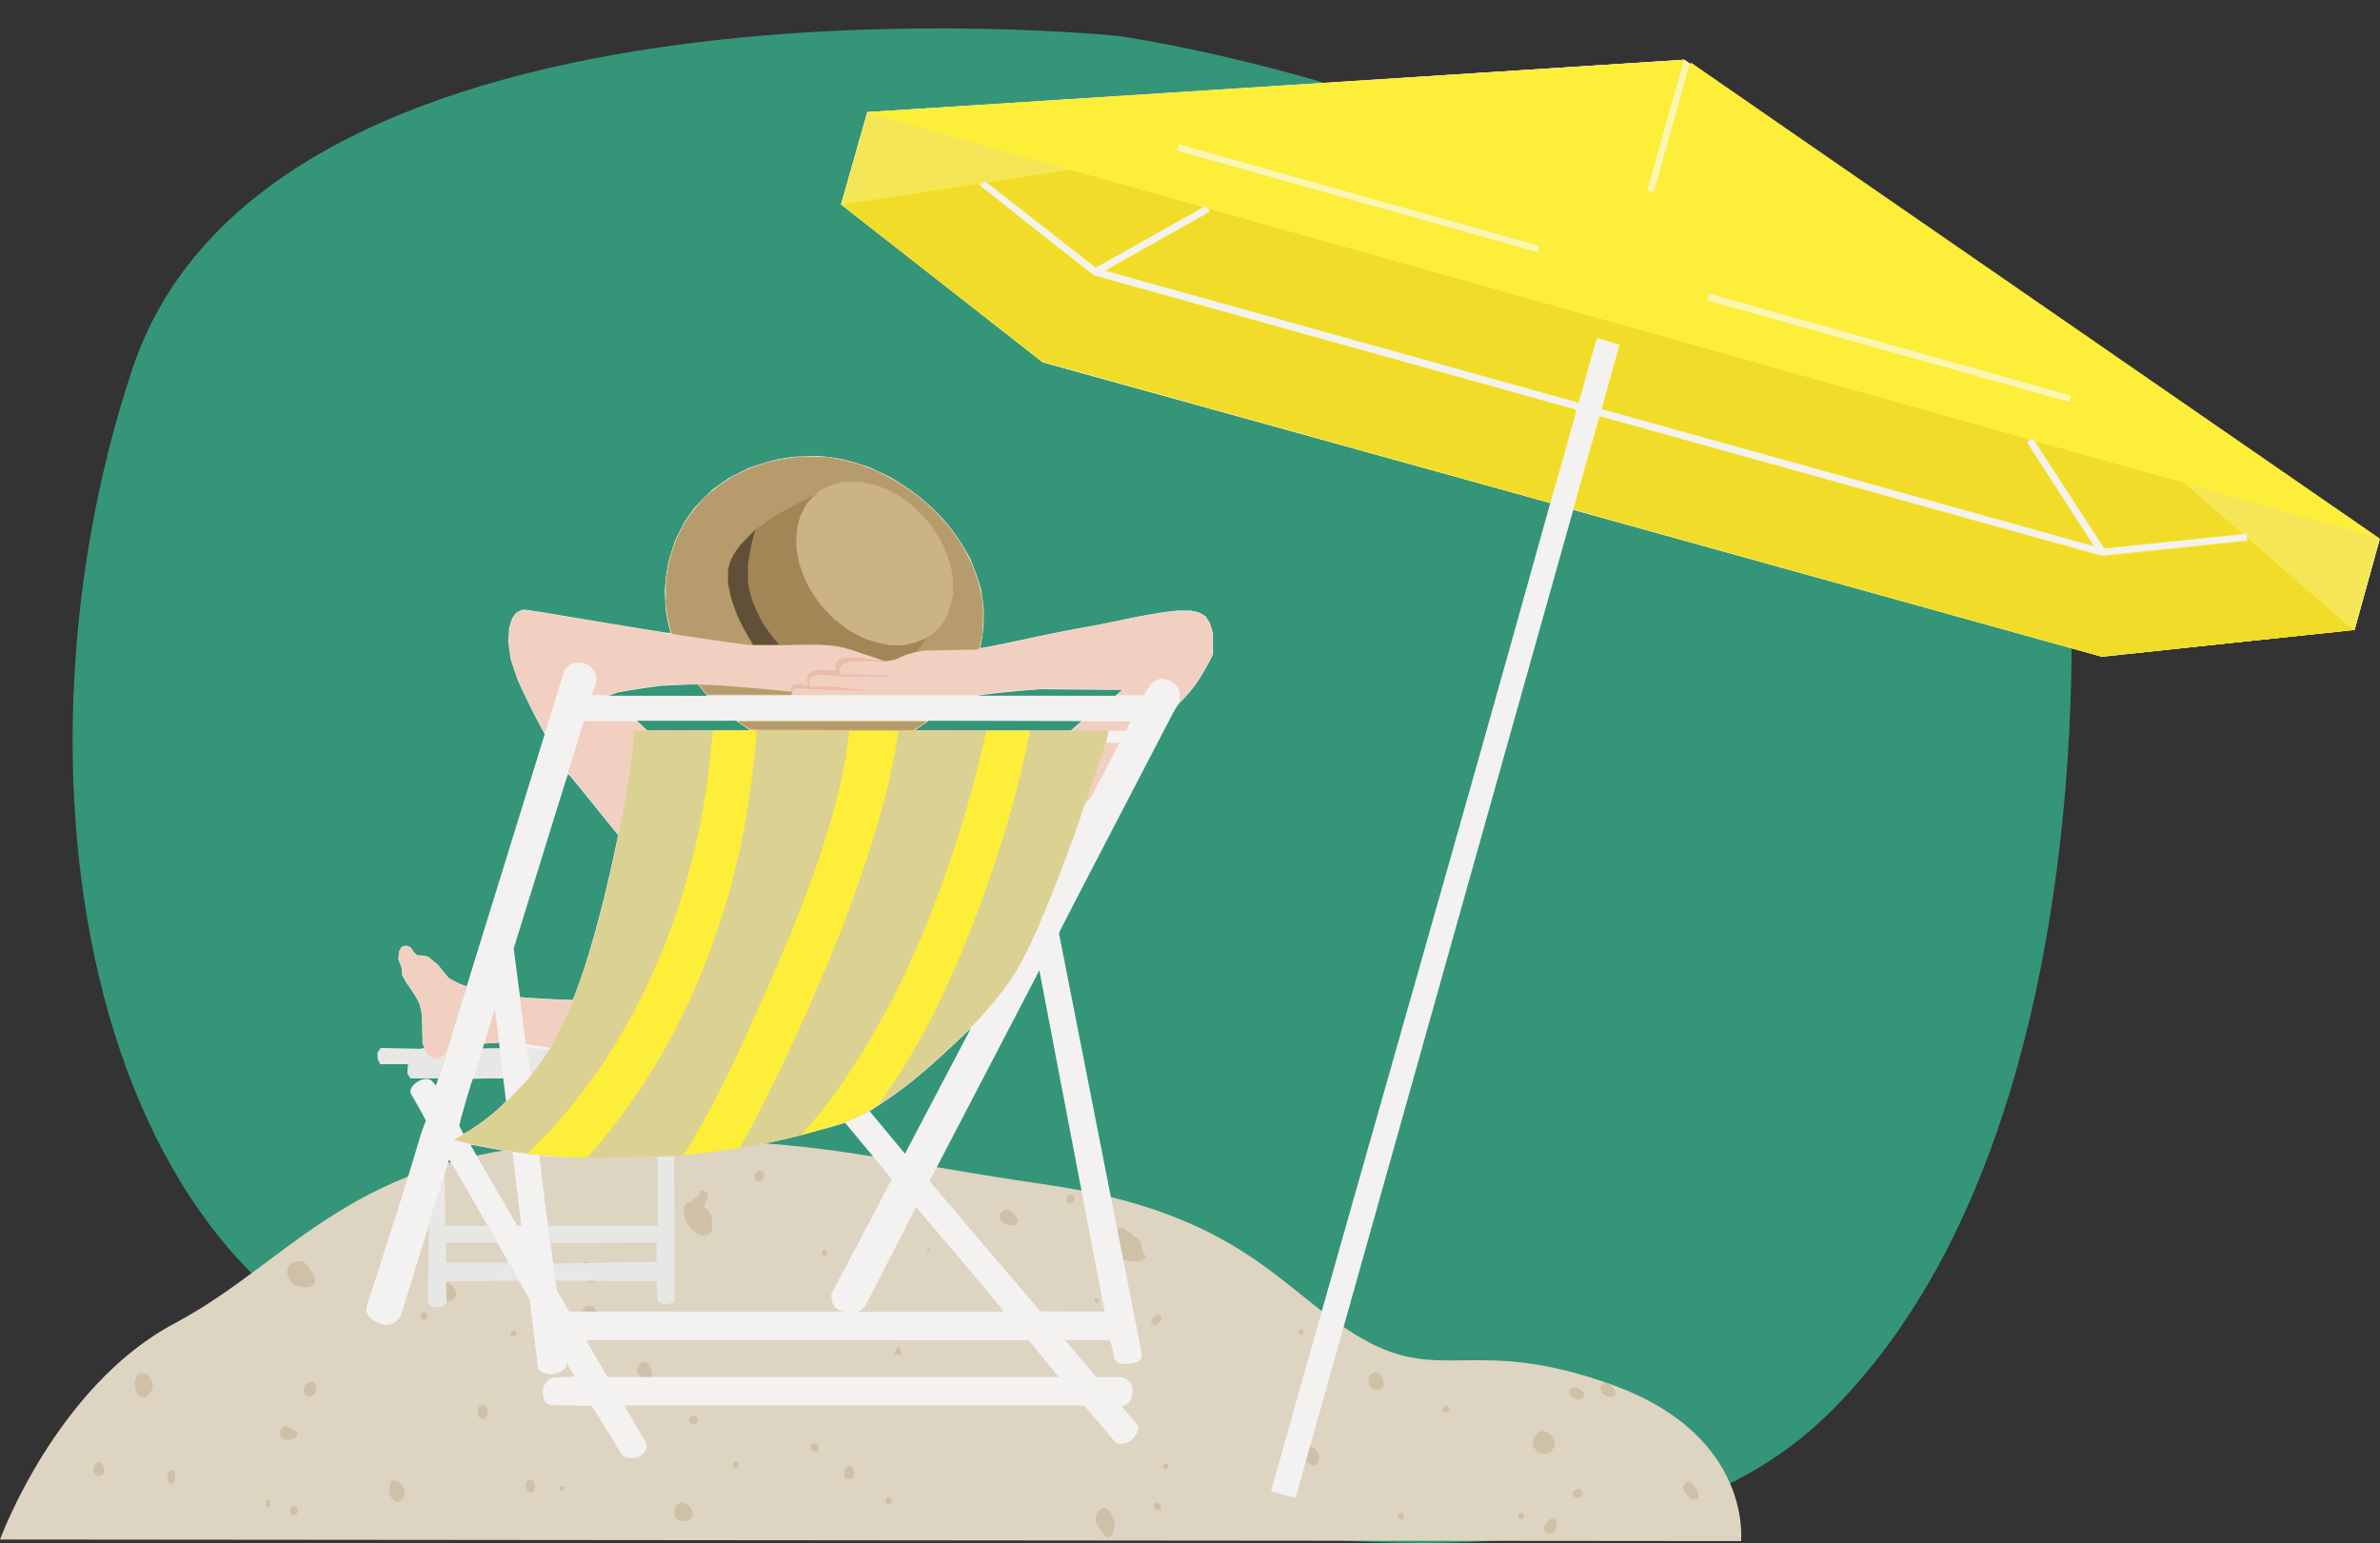 <?xml version="1.0" encoding="UTF-8" standalone="no"?>
<!-- Created with Inkscape (http://www.inkscape.org/) -->

<svg
   width="179.725mm"
   height="116.534mm"
   viewBox="0 0 179.725 116.534"
   version="1.1"
   id="svg1"
   xml:space="preserve"
   sodipodi:docname="ChairMan.svg"
   inkscape:version="1.4 (e7c3feb1, 2024-10-09)"
   xmlns:inkscape="http://www.inkscape.org/namespaces/inkscape"
   xmlns:sodipodi="http://sodipodi.sourceforge.net/DTD/sodipodi-0.dtd"
   xmlns="http://www.w3.org/2000/svg"
   xmlns:svg="http://www.w3.org/2000/svg"><rect x="0" y="0" width="179.725" height="116.534" fill="#333333" stroke="none"/><sodipodi:namedview
     id="namedview1"
     pagecolor="#ffffff"
     bordercolor="#000000"
     borderopacity="0.25"
     inkscape:showpageshadow="2"
     inkscape:pageopacity="0.0"
     inkscape:pagecheckerboard="0"
     inkscape:deskcolor="#d1d1d1"
     inkscape:document-units="mm"
     inkscape:zoom="1.3276795"
     inkscape:cx="454.17586"
     inkscape:cy="233.49008"
     inkscape:window-width="2272"
     inkscape:window-height="1273"
     inkscape:window-x="332"
     inkscape:window-y="25"
     inkscape:window-maximized="0"
     inkscape:current-layer="svg1"><inkscape:page
       x="7.3234994e-15"
       y="1.6400682e-07"
       width="179.725"
       height="116.534"
       id="page2"
       margin="0"
       bleed="0" /></sodipodi:namedview><defs
     id="defs1"><inkscape:path-effect
       effect="fillet_chamfer"
       id="path-effect1"
       is_visible="true"
       lpeversion="1"
       nodesatellites_param="F,0,0,1,0,0,0,1 @ F,0,0,1,0,20.449,0,1 @ F,0,0,1,0,0,0,1 @ F,0,0,1,0,0,0,1"
       radius="0"
       unit="px"
       method="auto"
       mode="F"
       chamfer_steps="1"
       flexible="false"
       use_knot_distance="true"
       apply_no_radius="true"
       apply_with_radius="true"
       only_selected="false"
       hide_knots="false" /><rect
       id="SVGID_1_"
       width="2400"
       height="1400"
       x="0"
       y="0" /></defs><path
     style="fill:#36bf98;fill-opacity:0.694;stroke-width:0.244"
     d="M 156.281,42.497 C 132.626,9.193 84.416,2.713 84.416,2.713 c 0,0 -63.841,-6.592 -74.423,25.156 -10.583,31.748 -2.801,72.833 26.145,76.879 28.946,4.046 80.303,23.033 101.779,2.179 21.476,-20.854 18.364,-64.429 18.364,-64.429 z"
     id="path1"
     sodipodi:nodetypes="ccsssc" /><path
     id="path3"
     style="display:inline;fill:#ded4c2;fill-opacity:1;stroke-width:0.265"
     inkscape:label="Sand"
     d="m 49.388,86.141 c -1.75,0.023 -3.665,0.082 -5.796,0.179 -17.05,0.778 -21.431,8.863 -30.399,13.62 C 4.225,104.696 0,116.271 0,116.271 l 32.62,0.029 c 0.254,-0.006 0.494,0.004 0.746,5.1e-4 l 98.107,0.087 c 0,0 0.89,-7.929 -9.609,-11.757 -10.499,-3.829 -12.892,-0.054 -18.957,-3.507 -6.065,-3.454 -8.922,-9.479 -23.977,-11.668 -13.173,-1.915 -17.295,-3.476 -29.542,-3.315 z" /><g
     inkscape:label="Layer 1"
     inkscape:groupmode="layer"
     id="layer1"
     style="display:inline"
     transform="translate(-47.701,-61.837)"><g
       id="g12"
       style="display:inline"
       transform="translate(36.078,2.122)"><g
         style="display:inline;fill:#cfc1a7;fill-opacity:1"
         clip-path="url(#SVGID_00000061431651947406521730000010575817041838428575_)"
         id="g857"
         transform="matrix(0.174,0,0,0.174,-174.363,38.405)">
		
		
		
		
		
		
		
		
		
		
		
		
		<path
   d="m 1374.438,646.113 c 0.503,-1.312 1.082,-2.6 1.488,-3.941 0.367,-1.214 -0.147,-2.23 -1.271,-2.758 -0.834,-0.391 -1.922,-0.067 -2.143,0.699 -0.63,2.184 -2.59,2.832 -4.098,4.014 0,0 -10e-4,0 -10e-4,0 -1.549,0.394 -2.912,1.262 -2.841,2.915 0.169,3.93 1.316,7.571 4.645,10.046 1.694,1.26 3.784,2.039 5.83,1.266 2.507,-0.947 1.807,-3.431 1.857,-5.384 0.074,-2.846 -1.296,-5.082 -3.466,-6.857 z"
   id="path13"
   style="fill:#cfc1a7;fill-opacity:1" />
		
		
		
		<path
   d="m 1193.898,676.81 c 1.313,3.142 3.968,4.136 7.248,4.43 1.347,0.156 2.78,-0.047 3.837,-1.28 1.132,-1.321 0.778,-2.795 0.062,-4.101 -0.841,-1.534 -1.798,-3.036 -2.91,-4.383 -1.57,-1.9 -4.019,-2.136 -6.379,-0.838 -2.009,1.108 -2.831,3.843 -1.858,6.172 z"
   id="path17"
   style="fill:#cfc1a7;fill-opacity:1" />
		
		
		
		
		
		<path
   d="m 1566.179,668.012 c 0,0 -10e-4,0 -10e-4,0 -0.929,-1.879 -2.24,-3.641 -1.85,-5.932 0,0 10e-4,0 10e-4,0 0,0 -10e-4,-0.001 -10e-4,-0.002 -0.949,-1.46 -1.878,-2.945 -3.84,-3.187 l -0.041,-0.035 v 0 c -0.022,-1.126 -0.731,-1.457 -1.71,-1.48 0,10e-4 0,10e-4 0,0.002 -0.985,-0.649 -2.003,-1.886 -2.948,-1.833 -2.556,0.142 -4.966,1.436 -7.716,0.356 -0.807,-0.317 -0.818,1.291 -0.564,2.117 0.36,1.167 1.032,2.117 2.303,2.474 0.522,0.687 1.044,1.375 1.566,2.063 0.057,1.052 0.557,1.728 1.629,1.92 0,10e-4 0,10e-4 0,10e-4 0,0 0.093,0.109 0.093,0.108 v 0 c 0,0 0,0 0,0.001 0.085,2.285 1.212,4.119 3.331,4.633 3.307,0.803 6.845,1.904 9.748,-1.206 z"
   id="path23-6"
   style="fill:#cfc1a7;fill-opacity:1" />
		
		
		
		
		<path
   d="m 1737.947,743.653 c -2.08,0.328 -3.893,2.791 -3.803,5.167 0.104,2.721 2.453,4.852 5.205,4.72 2.366,-0.113 4.268,-2.172 4.274,-4.626 0.01,-2.972 -2.93,-5.694 -5.676,-5.261 z"
   id="path28-5"
   style="fill:#cfc1a7;fill-opacity:1" />
		
		<path
   d="m 1548.346,789.079 c 0.651,0.882 2.467,0.768 2.928,-0.211 0.618,-1.313 1.101,-2.691 1.482,-3.642 -0.295,-2.888 -1.053,-5.075 -2.494,-7.029 -1.169,-1.584 -3.362,-1.606 -4.442,-0.03 -1.44,2.101 -2.025,4.268 -0.522,6.57 0.966,1.48 1.998,2.92 3.048,4.342 z"
   id="path30-8"
   style="fill:#cfc1a7;fill-opacity:1" />
		
		
		
		
		
		
		
		
		
		
		<path
   d="m 1328.226,678.02 c 0.202,-0.147 0.353,-0.443 0.409,-0.695 0.661,-2.979 -2.093,-6.887 -5.006,-7.132 -1.732,-0.145 -3.217,1.883 -3.236,4.417 -0.012,1.571 0.455,2.922 2.005,3.558 1.94,0.795 3.929,1.228 5.828,-0.148 z"
   id="path41"
   style="fill:#cfc1a7;fill-opacity:1" />
		
		<path
   d="m 1127.432,722.623 c 0.064,0.899 0.08,1.487 0.152,2.066 0.334,2.668 1.757,4.386 3.507,4.26 1.722,-0.123 3.603,-2.06 3.986,-4.103 0.452,-2.408 -0.569,-4.603 -2.761,-5.936 -1.509,-0.918 -3.898,-0.152 -4.404,1.462 -0.258,0.826 -0.366,1.698 -0.48,2.251 z"
   id="path43-7"
   style="fill:#cfc1a7;fill-opacity:1" />
		
		
		
		
		
		
		
		
		
		
		
		
		
		
		
		
		
		
		
		
		
		
		
		
		
		
		
		<path
   d="m 1262.186,679.207 c -1.534,0.098 -2.485,1.306 -2.644,3.246 -0.083,2.425 1.32,4.451 3.578,4.848 1.673,0.295 3.568,-1.157 3.689,-2.826 0.187,-2.559 -2.155,-5.424 -4.623,-5.268 z"
   id="path71"
   style="fill:#cfc1a7;fill-opacity:1" />
		
		
		
		
		
		
		
		
		
		
		
		
		
		
		<path
   d="m 1640.09,751.765 c -1.034,-1.205 -2.213,-1.962 -3.833,-1.177 -1.698,0.824 -2.339,2.821 -1.534,4.483 0.673,1.39 1.683,2.469 3.099,3 0.771,0.29 1.891,0.489 2.5,0.129 0.613,-0.362 0.786,-1.466 1.031,-1.986 -0.023,-1.816 -0.236,-3.252 -1.263,-4.449 z"
   id="path86"
   style="fill:#cfc1a7;fill-opacity:1" />
		
		
		
		<path
   d="m 1365.771,782.681 c 2.168,-0.024 3.859,-1.242 3.885,-2.799 0.044,-2.631 -2.442,-5.251 -4.974,-5.243 -1.768,0.005 -3.07,1.962 -3.109,4.671 -0.031,2.145 1.533,3.401 4.198,3.371 z"
   id="path90"
   style="fill:#cfc1a7;fill-opacity:1" />
		
		
		
		
		
		
		
		
		
		
		<path
   d="m 1510.485,651.353 c -0.649,-0.942 -1.435,-1.812 -2.276,-2.593 -1.095,-1.018 -2.395,-1.825 -3.883,-0.894 -0.673,0.421 -1.375,1.197 -1.553,1.934 -0.501,2.081 0.911,3.236 2.564,3.956 1.015,0.442 2.218,0.699 3.311,0.633 0.715,-0.044 1.387,-0.814 1.984,-1.198 -0.045,-0.777 0.118,-1.455 -0.147,-1.838 z"
   id="path101"
   style="fill:#cfc1a7;fill-opacity:1" />
		<path
   d="m 1471.523,634.862 c -0.343,-1.303 -1.749,-1.416 -2.825,-1.376 -2.763,0.102 -4.93,1.956 -4.89,3.942 0.029,1.406 2.458,3.063 3.922,2.619 1.454,-0.442 2.599,-1.354 3.23,-2.737 0.347,-0.761 0.753,-1.726 0.563,-2.448 z"
   id="path102"
   style="fill:#cfc1a7;fill-opacity:1" />
		
		
		
		
		<path
   d="m 1665.357,718.063 c -1.801,0.61 -2.551,2.191 -2.606,3.91 0.035,2.174 1.784,3.729 4.107,3.587 1.126,-0.068 2.318,-0.514 2.464,-1.905 0.303,-2.893 -2.048,-6.241 -3.965,-5.592 z"
   id="path107"
   style="fill:#cfc1a7;fill-opacity:1" />
		<path
   d="m 1350.28,720.751 c 0.686,-0.239 1.143,-1.135 1.738,-1.765 -0.35,-1.213 -0.568,-2.349 -1.011,-3.39 -0.463,-1.086 -1.3,-2.011 -2.593,-1.895 -1.605,0.144 -2.493,1.313 -2.864,2.767 -0.655,2.567 2.182,5.172 4.73,4.283 z"
   id="path108"
   style="fill:#cfc1a7;fill-opacity:1" />
		
		
		<path
   d="m 1197.955,744.867 c -0.02,-0.289 0.068,-0.752 -0.076,-0.84 -1.462,-0.897 -2.906,-1.859 -4.467,-2.549 -1.341,-0.592 -2.104,0.501 -2.744,1.482 -0.7,1.074 -0.74,2.258 0.145,3.171 1.875,1.937 5.012,1.663 6.849,-0.502 0.166,-0.196 0.198,-0.505 0.293,-0.762 z"
   id="path111"
   style="fill:#cfc1a7;fill-opacity:1" />
		
		
		
		
		
		
		
		
		
		
		
		
		<path
   d="m 1800.607,765.906 c -0.598,0.529 -1.18,1.412 -1.222,2.168 -0.131,2.377 1.969,3.475 3.251,5.038 v 0 c 1.09,0.019 2.18,0.037 3.269,0.056 0,-10e-4 0,-10e-4 10e-4,-10e-4 0.556,-2.971 -1.071,-5.071 -2.912,-7.024 -0.617,-0.655 -1.675,-0.866 -2.387,-0.237 z"
   id="path124"
   style="fill:#cfc1a7;fill-opacity:1" />
		
		
		
		
		
		
		
		<path
   d="m 1326.94,696.049 c 1.233,-1.053 1.338,-2.535 0.969,-3.96 -0.476,-1.843 -1.699,-2.948 -3.714,-2.927 -0.521,0.214 -1.138,0.304 -1.513,0.654 -1.294,1.203 -0.662,2.649 -0.281,3.992 0.42,1.478 1.354,2.552 2.973,2.706 0.512,0.049 1.182,-0.137 1.566,-0.465 z"
   id="path132"
   style="fill:#cfc1a7;fill-opacity:1" />
		
		
		
		
		
		
		
		
		
		
		
		
		
		
		
		
		
		
		<path
   d="m 1765.085,722.861 c -0.674,0.167 -1.528,1.073 -1.643,1.751 -0.362,2.125 1.591,3.929 4.459,4.287 0.919,0.114 1.62,-0.388 2.024,-1.258 -0.074,-0.552 0,-1.204 -0.254,-1.668 -0.997,-1.793 -2.044,-3.74 -4.586,-3.112 z"
   id="path151"
   style="fill:#cfc1a7;fill-opacity:1" />
		<path
   d="m 1204.403,722.257 c -1.411,-0.633 -3.363,0.963 -3.699,2.938 -0.284,1.669 0.671,3.127 2.155,3.291 1.482,0.163 3.062,-0.947 3.159,-2.458 0.095,-1.459 0.021,-3.036 -1.615,-3.771 z"
   id="path152"
   style="fill:#cfc1a7;fill-opacity:1" />
		
		
		
		
		
		
		
		
		
		
		
		
		
		<path
   d="m 1276.626,733.23 c -0.408,0.653 -0.499,1.632 -0.411,2.433 0.125,1.138 0.563,2.502 1.796,2.652 1.809,0.218 2.208,-1.406 2.463,-2.766 0.285,-1.519 -0.128,-2.82 -2.037,-3.507 -0.534,0.326 -1.439,0.591 -1.811,1.188 z"
   id="path166"
   style="fill:#cfc1a7;fill-opacity:1" />
		
		
		
		
		
		
		
		
		
		<path
   d="m 1754.538,729.848 c 0.687,-0.028 1.342,-0.841 1.939,-1.246 -0.104,-0.731 0.01,-1.413 -0.284,-1.761 -1.779,-2.129 -4.271,-2.7 -5.957,-1.365 -0.335,0.265 -0.573,1.073 -0.422,1.461 0.822,2.115 2.588,2.999 4.724,2.911 z"
   id="path176"
   style="fill:#cfc1a7;fill-opacity:1" />
		
		
		
		
		
		
		
		
		
		
		
		
		<path
   d="m 1743.433,781.72 c -0.654,-0.26 -1.844,0.014 -2.396,0.508 -0.811,0.724 -1.384,1.797 -1.827,2.822 -0.323,0.747 -0.359,1.658 0.439,2.322 1.045,0.87 2.273,0.714 3.256,0.2 1.408,-0.737 1.654,-2.249 1.686,-4.063 -0.277,-0.471 -0.551,-1.549 -1.158,-1.789 z"
   id="path189"
   style="fill:#cfc1a7;fill-opacity:1" />
		
		
		
		
		
		
		
		
		
		
		
		
		
		
		
		
		
		
		
		
		
		
		
		
		
		
		
		
		
		
		
		
		
		
		
		
		
		<path
   d="m 1111.262,757.134 c -1.475,0.436 -2.247,2.498 -1.615,4.406 0.413,1.245 1.38,1.861 2.676,1.513 1.708,-0.46 2.227,-1.766 1.753,-3.337 -0.411,-1.362 -0.956,-2.804 -2.814,-2.582 z"
   id="path227"
   style="fill:#cfc1a7;fill-opacity:1" />
		
		
		
		
		
		
		
		
		
		
		
		
		
		
		
		
		
		
		
		
		
		
		
		
		
		
		
		
		
		<path
   d="m 1435.648,764.282 c 1.405,0.123 3.086,0.636 3.812,-1.012 0.771,-1.748 -0.384,-3.296 -1.288,-4.737 -0.073,-0.117 -1.038,0.097 -1.341,0.402 -0.597,0.602 -1.021,1.376 -1.516,2.08 0.111,1.088 0.221,2.177 0.333,3.267 0,-0.001 0,-0.001 0,0 z"
   id="path257"
   style="fill:#cfc1a7;fill-opacity:1" />
		<path
   d="m 1141.704,765.447 c 0.053,0.378 0.763,0.74 1.241,0.965 0.641,0.302 1.171,0.026 1.402,-0.658 0.273,-0.806 0.49,-1.631 0.645,-2.156 -0.052,-0.613 -0.074,-0.901 -0.1,-1.189 -0.082,-0.893 -0.403,-1.674 -1.368,-1.843 -1.083,-0.19 -1.652,0.654 -1.803,1.469 -0.205,1.108 -0.175,2.293 -0.017,3.412 z"
   id="path258"
   style="fill:#cfc1a7;fill-opacity:1" />
		
		
		
		
		
		
		
		
		
		
		
		
		<path
   d="m 1694.878,701.851 c 0.044,-0.016 0.089,-0.034 0.133,-0.05 0,-0.021 -0.01,-0.042 -0.01,-0.062 -10e-4,0 -0.121,0.11 -0.123,0.112 z"
   id="path271"
   style="fill:#cfc1a7;fill-opacity:1" />
		<polygon
   points="1694.877,701.852 1694.876,701.852 "
   id="polygon271"
   style="fill:#cfc1a7;fill-opacity:1" />
		
		
		
		
		
		
		
		
		
		
		
		
		
		
		
		
		
		
		
		
		
		
		<path
   d="m 1397.738,635.215 c 1.769,0.03 2.603,-1.063 2.82,-2.656 0.135,-0.989 -0.51,-1.734 -1.471,-1.829 -1.889,-0.187 -2.465,1.228 -2.819,2.693 -0.269,1.111 0.53,1.529 1.47,1.792 z"
   id="path294"
   style="fill:#cfc1a7;fill-opacity:1" />
		
		<path
   d="m 1569.398,697.691 c 0.406,0.18 1.189,0.026 1.533,-0.278 0.817,-0.725 1.474,-1.629 2.091,-2.339 -0.288,-0.808 -0.329,-1.471 -0.677,-1.745 -0.36,-0.282 -1.228,-0.436 -1.506,-0.204 -0.841,0.7 -1.66,1.527 -2.187,2.472 -0.406,0.73 -0.112,1.715 0.746,2.094 z"
   id="path296"
   style="fill:#cfc1a7;fill-opacity:1" />
		
		
		
		
		
		
		
		
		
		
		
		
		
		
		
		
		
		
		
		
		
		
		
		
		
		<path
   d="m 1298.987,764.701 c -1.641,0.288 -2.03,1.304 -1.931,2.541 0.123,1.527 0.679,3.025 2.417,3.049 1.444,0.019 1.54,-1.437 1.502,-2.544 -0.05,-1.444 -0.253,-2.912 -1.988,-3.046 z"
   id="path322"
   style="fill:#cfc1a7;fill-opacity:1" />
		
		
		
		<path
   d="m 1755.7,770.549 c -0.254,-1.384 -1.146,-2.127 -2.454,-1.736 -0.716,0.214 -1.651,1.04 -1.748,1.699 -0.195,1.324 0.897,2.137 2.113,2.24 1.402,0.117 2.004,-0.882 2.089,-2.203 z"
   id="path326"
   style="fill:#cfc1a7;fill-opacity:1" />
		
		
		
		
		
		
		
		
		
		
		
		
		
		
		
		
		
		
		
		
		
		
		
		
		
		
		
		
		
		
		
		
		
		
		
		
		
		
		
		
		
		
		
		
		
		
		
		
		
		
		
		
		
		
		
		
		
		
		
		
		
		
		
		
		
		
		
		
		
		
		
		
		
		
		
		
		<path
   d="m 1491.797,693.24 c -1.051,0.246 -1.538,1.046 -1.463,1.861 0.101,1.104 0.365,2.31 0.956,3.213 0.409,0.625 2.311,-1.443 2.414,-3.006 0.034,-0.509 -0.161,-1.174 -0.502,-1.525 -0.339,-0.351 -0.993,-0.399 -1.405,-0.543 z"
   id="path403"
   style="fill:#cfc1a7;fill-opacity:1" />
		
		
		
		
		
		
		
		
		
		<path
   d="m 1369.605,736.953 c -0.917,0.05 -1.653,0.791 -1.61,1.737 0.057,1.271 0.862,2.028 2.2,2.085 0.948,-0.198 1.633,-0.729 1.569,-1.735 -0.082,-1.277 -0.835,-2.16 -2.159,-2.087 z"
   id="path413"
   style="fill:#cfc1a7;fill-opacity:1" />
		
		
		
		
		<path
   d="m 1423.402,752.419 c 0.381,-0.136 0.77,-0.946 0.735,-1.416 -0.095,-1.283 -0.841,-2.069 -2.228,-2.023 -0.828,0.447 -1.346,1.171 -1.106,2.055 0.344,1.271 1.347,1.833 2.599,1.384 z"
   id="path418"
   style="fill:#cfc1a7;fill-opacity:1" />
		
		
		
		<path
   d="m 1242.886,766.423 c 0,0 0,0 0,0 -2.484,-1.7 -4.123,-1.702 -4.648,0.007 -0.823,2.68 -0.648,5.184 1.437,7.282 0.948,0.953 2.315,1.138 3.05,0.155 1.321,-1.766 3.253,-3.691 0.866,-6.081 -0.045,-0.552 -0.28,-1.007 -0.705,-1.363 z"
   id="path422"
   style="fill:#cfc1a7;fill-opacity:1" />
		<path
   d="m 1569.584,776.422 c 0.047,0.932 0.653,1.666 1.656,1.675 1.017,0.008 1.619,-0.706 1.55,-1.674 -0.068,-0.953 -0.79,-1.499 -1.728,-1.704 -1.09,0.045 -1.522,0.797 -1.478,1.703 z"
   id="path423"
   style="fill:#cfc1a7;fill-opacity:1" />
		
		<path
   d="m 1196.404,776.324 c -1.595,-0.135 -1.588,1.159 -1.576,2.228 0.01,0.889 0.529,1.614 1.476,1.613 1.435,-10e-4 1.77,-1.01 1.68,-3.092 0.01,-0.192 -0.762,-0.68 -1.58,-0.749 z"
   id="path425"
   style="fill:#cfc1a7;fill-opacity:1" />
		
		
		
		
		
		
		
		<path
   d="m 1533.815,640.99 c -1.525,-0.202 -1.93,0.932 -2.011,2.11 -0.06,0.86 0.396,1.57 1.321,1.861 1.375,-0.098 1.923,-1.049 2.09,-2.245 0.137,-0.985 -0.507,-1.608 -1.4,-1.726 z"
   id="path433"
   style="fill:#cfc1a7;fill-opacity:1" />
		
		
		
		
		
		
		
		
		
		
		
		
		
		
		
		
		
		
		
		
		
		
		
		
		
		
		
		
		
		
		
		
		
		
		
		
		
		
		
		
		
		
		
		
		
		
		
		
		
		
		
		
		
		
		
		
		
		
		
		
		
		
		
		
		
		
		
		
		
		
		
		
		
		
		
		
		
		
		
		
		
		
		
		
		
		
		
		
		
		
		
		
		
		
		
		
		
		
		
		
		
		
		
		
		
		
		
		
		
		
		
		
		
		
		
		
		
		
		
		
		
		
		
		
		
		
		
		
		
		
		
		
		
		
		
		
		
		
		
		<path
   d="m 1298.919,624.855 v 0 c 0.094,1.143 0.08,2.538 1.505,2.714 1.54,0.19 1.698,-1.173 1.844,-2.334 -1.116,-0.126 -2.232,-0.252 -3.349,-0.38 z"
   id="path573"
   style="fill:#cfc1a7;fill-opacity:1" />
		
		
		
		
		
		
		
		
		
		
		
		
		
		
		
		
		
		
		
		
		<path
   d="m 1253.295,695.588 c 1.272,-0.617 1.268,-1.745 0.764,-2.926 -0.294,-0.69 -0.778,-0.895 -1.463,-0.613 -1.17,0.708 -1.604,1.682 -0.758,2.848 0.288,0.4 1.141,0.843 1.457,0.691 z"
   id="path594"
   style="fill:#cfc1a7;fill-opacity:1" />
		
		
		
		
		<path
   d="m 1291.489,700.124 c -0.942,0.33 -1.368,1.008 -0.874,1.865 0.211,0.366 1.005,0.691 1.418,0.584 0.88,-0.228 1.347,-1.033 0.931,-1.881 -0.17,-0.35 -0.972,-0.391 -1.475,-0.568 z"
   id="path599"
   style="fill:#cfc1a7;fill-opacity:1" />
		
		
		
		
		
		
		
		<path
   d="m 1697.916,734.69 c 0.242,-0.87 -0.213,-1.685 -1.087,-2.029 -1.061,-0.417 -1.599,0.281 -1.734,1.188 -0.151,1.012 0.451,1.557 1.458,1.653 0.474,-0.263 1.261,-0.443 1.363,-0.812 z"
   id="path607"
   style="fill:#cfc1a7;fill-opacity:1" />
		
		
		
		
		
		
		
		
		
		<path
   d="m 1574.311,757.706 c -0.339,0.091 -0.518,0.778 -0.73,1.128 0.157,1.026 0.839,1.431 1.681,1.19 0.352,-0.101 0.769,-0.833 0.737,-1.245 -0.073,-0.94 -0.876,-1.291 -1.688,-1.073 z"
   id="path617"
   style="fill:#cfc1a7;fill-opacity:1" />
		
		
		
		
		
		
		<path
   d="m 1455.292,774.932 c 0.372,-0.201 0.741,-0.879 0.691,-1.288 -0.11,-0.894 -0.708,-1.443 -2.01,-1.178 -0.241,0.541 -0.938,1.356 -0.771,1.911 0.246,0.813 1.307,0.979 2.09,0.555 z"
   id="path624"
   style="fill:#cfc1a7;fill-opacity:1" />
		
		<path
   d="m 1676.606,779.245 c -0.904,0.19 -1.434,0.891 -1.099,1.803 0.15,0.41 0.757,0.819 1.22,0.912 0.978,0.196 1.538,-0.344 1.583,-1.234 -0.174,-1.068 -0.699,-1.692 -1.704,-1.481 z"
   id="path626"
   style="fill:#cfc1a7;fill-opacity:1" />
		<path
   d="m 1728.78,781.914 c 0.404,0.103 1.157,-0.155 1.364,-0.489 0.47,-0.762 0.226,-1.643 -0.552,-2.063 -0.777,-0.417 -1.53,-0.105 -1.989,0.706 -0.089,0.921 0.325,1.629 1.177,1.846 z"
   id="path627"
   style="fill:#cfc1a7;fill-opacity:1" />
		
		
		
		<path
   d="m 1388.206,756.692 c -0.931,0.038 -1.355,0.82 -1.324,1.767 0.313,0.86 0.852,1.606 1.824,1.414 0.337,-0.067 0.686,-0.914 0.73,-1.431 0.072,-0.836 -0.181,-1.793 -1.23,-1.75 z"
   id="path631"
   style="fill:#cfc1a7;fill-opacity:1" />
		
		
		
		
		
		
		
		
		
		
		
		
		
		
		
		
		
		
		
		
		
		
		
		
		
		
		<path
   d="m 1312.361,769.515 c 0.399,0.116 1.246,-0.149 1.366,-0.458 0.33,-0.847 -0.146,-1.558 -1.048,-1.657 -0.296,-0.032 -0.663,0.574 -0.998,0.891 0.22,0.431 0.361,1.131 0.68,1.224 z"
   id="path658"
   style="fill:#cfc1a7;fill-opacity:1" />
		
		
		
		
		
		
		
		
		
		
		
		
		
		
		<path
   d="m 1458.281,707.064 c -10e-4,0 -10e-4,0 0,0 -0.471,1.128 -0.941,2.257 -1.412,3.387 0,0 0,0 0,0 0.825,-0.047 1.651,-0.093 2.477,-0.139 0.241,-0.014 0.482,-0.027 0.723,-0.041 0,0 0,0 0,0 0.015,-1.41 -0.368,-2.599 -1.788,-3.207 z"
   id="path673"
   style="fill:#cfc1a7;fill-opacity:1" />
		
		<path
   d="m 1634.559,700.336 c -0.164,-0.444 -0.664,-0.764 -1.011,-1.138 -0.422,0.345 -1.044,0.61 -1.086,0.947 -0.056,0.445 0.216,1.11 0.574,1.387 0.63,0.489 1.805,-0.434 1.523,-1.196 z"
   id="path675"
   style="fill:#cfc1a7;fill-opacity:1" />
		
		
		
		<path
   d="m 1543.98,686.344 c -0.517,0.818 -0.026,1.528 0.796,1.762 0.298,0.085 0.774,-0.447 1.169,-0.699 -0.178,-0.482 -0.231,-1.184 -0.573,-1.379 -0.321,-0.183 -1.2,0.011 -1.392,0.316 z"
   id="path679"
   style="fill:#cfc1a7;fill-opacity:1" />
		
		
		
		
		
		
		
		
		
		
		
		
		
		
		
		
		
		
		
		
		
		
		
		
		
		
		
		
		
		
		
		
		
		
		
		
		
		
		
		
		
		
		
		
		
		
		
		
		
		
		
		
		
		
		
		
		
		
		
		
		
		
		
		
		
		
		
		<path
   d="m 1426.421,665.057 c -0.365,0.093 -0.87,0.676 -0.856,1.017 0.033,0.845 0.507,1.609 1.493,1.456 0.33,-0.051 0.562,-0.73 0.837,-1.122 -0.088,-0.899 -0.442,-1.612 -1.474,-1.351 z"
   id="path747"
   style="fill:#cfc1a7;fill-opacity:1" />
		
		
		
		
		
		
		
		
		
		
		
		
		
		
		
		
		
		
		
		
		
		
		
		
		
		<path
   d="m 1185.966,773.558 c -0.579,-0.046 -1.154,-0.016 -1.725,0.088 v 0.001 c 0.039,1.416 -0.11,2.929 1.767,3.388 v 0 c 0,-0.366 -0.01,-0.73 -0.013,-1.096 -0.011,-0.793 -0.02,-1.587 -0.029,-2.381 z"
   id="path773"
   style="fill:#cfc1a7;fill-opacity:1" />
		
		
		
		
		
		
		
		
		
		<path
   d="m 1289.75,671.49 c 0,0 0,0 0,0 0,0 0,0 0,0 0.326,0.789 0.501,1.701 1.017,2.336 0.629,0.773 1.706,0.71 2.248,-0.054 1.369,-1.932 1.012,-3.201 -1.338,-5.842 -2.191,0.35 -2.191,1.884 -1.927,3.56 z"
   id="path783"
   style="fill:#cfc1a7;fill-opacity:1" />
		
		
		
		
		
		
		
		
		
		
		
		
		
		
		
		
		
		
		
		
		
		
		
		
		
		
		
		
		
		
		
		
		
		
		
		
		
		
		
		
		<path
   d="m 1656.343,643.994 c 0.16,0.016 0.348,-0.25 0.524,-0.391 -0.144,-0.175 -0.288,-0.349 -0.432,-0.524 -0.176,0.142 -0.351,0.284 -0.527,0.427 0.144,0.173 0.275,0.471 0.435,0.488 z"
   id="path823"
   style="fill:#cfc1a7;fill-opacity:1" />
		
		
		
		
		
		
		
		
		
		
		
		
		
		
		
		
		
		
		
		
		
		
		
		
		
		
		
		<path
   d="m 1180.499,730.659 c 0.307,-0.327 0.613,-0.654 0.919,-0.98 -0.338,0.294 -0.675,0.586 -1.013,0.879 0,0 0.094,0.102 0.094,0.101 z"
   id="path846"
   style="fill:#cfc1a7;fill-opacity:1" />
		
		
		
		
		
		
		
		
		
		
		<path
   d="m 1472.627,664.273 c -1.047,0.072 -1.51,0.729 -1.679,1.68 1.053,-0.068 1.502,-0.738 1.679,-1.68 z"
   id="path857"
   style="fill:#cfc1a7;fill-opacity:1"
   inkscape:label="path857" />
	</g><path
         id="path51"
         style="color:#000000;font-style:normal;font-variant:normal;font-weight:normal;font-stretch:normal;font-size:medium;line-height:normal;font-family:sans-serif;font-variant-ligatures:normal;font-variant-position:normal;font-variant-caps:normal;font-variant-numeric:normal;font-variant-alternates:normal;font-variant-east-asian:normal;font-feature-settings:normal;font-variation-settings:normal;text-indent:0;text-align:start;text-decoration-line:none;text-decoration-style:solid;text-decoration-color:#000000;letter-spacing:normal;word-spacing:normal;text-transform:none;writing-mode:lr-tb;direction:ltr;text-orientation:mixed;dominant-baseline:auto;baseline-shift:baseline;text-anchor:start;white-space:normal;shape-padding:0;shape-margin:0;inline-size:0;clip-rule:nonzero;display:inline;overflow:visible;visibility:visible;isolation:auto;mix-blend-mode:normal;color-interpolation:sRGB;color-interpolation-filters:linearRGB;solid-color:#000000;solid-opacity:1;vector-effect:none;fill:#f3f2f1;fill-opacity:1;fill-rule:nonzero;stroke:none;stroke-linecap:butt;stroke-linejoin:miter;stroke-miterlimit:4;stroke-dasharray:none;stroke-dashoffset:0;stroke-opacity:1;-inkscape-stroke:none;color-rendering:auto;image-rendering:auto;shape-rendering:auto;text-rendering:auto;enable-background:accumulate;stop-color:#000000;stop-opacity:1"
         inkscape:label="Chair &amp; Umbrella Stand"
         d="m 138.805,64.222 c -20.561,1.313 -41.117,2.723 -61.683,3.952 L 75.138,75.155 90.368,87.079 128.692,97.701 C 121.788,122.576 114.572,147.487 107.601,172.344 l 1.858,0.491 20.968,-74.615 39.923,11.089 19.077,-2.028 1.901,-6.842 z m -65.449,29.932 -0.94,0.033 -0.939,0.033 -0.522,0.081 c -0.665,0.103 -1.238,0.247 -2.083,0.523 l -0.671,0.219 -0.779,0.393 -0.779,0.393 -0.591,0.415 -0.591,0.415 -0.699,0.702 -0.699,0.702 -0.362,0.51 -0.361,0.511 -0.37,0.726 -0.369,0.726 -0.218,0.671 c -0.271,0.833 -0.419,1.549 -0.499,2.416 l -0.062,0.671 0.033,0.725 0.032,0.725 0.084,0.483 c 0.046,0.266 0.132,0.662 0.191,0.88 0.059,0.218 0.096,0.407 0.082,0.421 -0.025,0.025 -2.121,-0.309 -5.483,-0.874 -4.443,-0.746 -5.299,-0.884 -5.504,-0.884 h -0.22 l -0.213,0.109 -0.213,0.109 -0.161,0.222 -0.161,0.222 -0.11,0.353 -0.11,0.354 -0.029,0.537 -0.03,0.537 0.084,0.631 0.084,0.631 0.266,0.792 0.266,0.792 0.321,0.698 c 0.413,0.898 1.136,2.342 1.469,2.933 l 0.261,0.463 -8.214,26.551 -0.332,-0.378 c -0.192,-0.19 -0.637,-0.15 -1.011,0.048 -0.427,0.259 -0.695,0.661 -0.56,0.927 0.528,0.905 0.867,1.506 1.139,2.049 -0.891,2.35 0.227,-0.444 -4.447,13.96 -0.14,0.371 -0.022,0.956 0.819,1.295 1.009,0.503 1.664,-0.265 1.781,-0.668 l 3.605,-11.655 c 1.323,2.15 6.082,10.607 6.082,10.607 l 0.612,5.049 c 0.065,0.513 0.863,0.589 1.28,0.55 0.406,-0.071 1.109,-0.47 0.834,-0.953 l 0.666,1.168 c 0,0 -1.367,0.007 -1.634,0.049 -0.267,0.042 -0.745,0.465 -0.765,1.03 -0.008,0.527 0.173,1.056 0.64,1.056 l 1.523,0.027 1.523,0.027 c 0.716,1.118 2.257,3.633 2.257,3.633 0.254,0.376 0.934,0.386 1.348,0.186 0.424,-0.221 0.694,-0.672 0.481,-1.047 l -1.617,-2.798 h 34.732 l 2.284,2.698 c 0.344,0.393 0.999,0.157 1.281,-0.102 0.309,-0.249 0.684,-0.802 0.421,-1.157 l -1.174,-1.404 c 0.595,-0.012 0.856,-0.625 0.844,-1.269 -0.103,-0.608 -0.521,-0.914 -1.083,-0.909 l -1.678,-0.004 -2.336,-2.793 h 3.385 c 0.145,0.42 0.21,0.803 0.299,1.282 0.115,0.595 0.896,0.564 1.35,0.459 0.438,-0.079 0.849,-0.213 0.737,-0.771 -0.111,-0.558 -4.17,-21.135 -6.242,-31.7 -0.008,-0.042 1.772,-3.484 3.939,-7.646 2.166,-4.162 4.14,-7.955 4.385,-8.428 0.544,-1.046 0.57,-1.087 1.021,-1.557 0.753,-0.785 1.157,-1.343 1.789,-2.471 0.165,-0.295 0.344,-0.634 0.397,-0.752 l 0.097,-0.214 V 108.32 l -5.2e-4,-0.806 -0.118,-0.376 -0.118,-0.376 -0.159,-0.251 -0.159,-0.25 -0.256,-0.15 -0.256,-0.15 -0.325,-0.068 -0.326,-0.068 -0.484,-10e-4 -0.484,-0.001 -0.671,0.08 c -0.87,0.103 -2.456,0.391 -3.974,0.723 -0.665,0.146 -1.59,0.328 -2.057,0.405 -0.976,0.161 -3.469,0.66 -5.113,1.022 -1.353,0.298 -3.04,0.63 -3.066,0.603 -0.011,-0.011 0.004,-0.102 0.032,-0.204 0.028,-0.102 0.087,-0.47 0.133,-0.819 l 0.082,-0.634 v -0.72 -0.72 l -0.082,-0.606 -0.082,-0.606 -0.158,-0.564 c -0.087,-0.31 -0.278,-0.862 -0.425,-1.225 l -0.267,-0.66 -0.36,-0.628 c -1.207,-2.106 -2.896,-3.818 -5.093,-5.162 l -0.641,-0.392 -0.782,-0.365 -0.782,-0.364 -0.77,-0.248 c -0.92,-0.295 -1.583,-0.435 -2.452,-0.52 z m -9.023,17.254 0.269,0.331 c 0.148,0.182 0.3,0.375 0.338,0.429 l 0.07,0.098 -3.722,-0.004 -3.722,-0.004 0.361,-0.126 0.361,-0.126 0.794,-0.136 c 0.437,-0.075 1.149,-0.185 1.583,-0.245 l 0.79,-0.109 0.956,-0.053 c 0.526,-0.029 1.174,-0.053 1.44,-0.054 z m 25.94,0.361 1.934,0.019 c 1.063,0.011 2.433,0.02 3.044,0.021 l 1.111,0.002 -0.252,0.226 -0.252,0.225 -5.236,-0.004 -5.236,-0.004 0.51,-0.071 c 0.784,-0.109 2.506,-0.282 3.491,-0.352 z m -8.517,2.378 5.77,0.013 5.77,0.014 -0.41,0.361 -0.41,0.362 -5.903,0.001 -5.903,10e-4 0.544,-0.376 z m -14.545,5.1e-4 0.543,0.376 0.544,0.375 -3.889,-0.002 -3.889,-0.002 -0.403,-0.372 -0.403,-0.373 3.749,-10e-4 z m -12.675,4.028 c 0.022,2.8e-4 0.482,0.55 1.023,1.222 0.541,0.672 1.356,1.681 1.812,2.242 0.455,0.561 0.851,1.05 0.88,1.087 l 0.053,0.067 -0.361,1.678 c -0.861,4.003 -1.988,8.024 -2.886,10.299 l -0.18,0.456 -0.133,0.004 c -0.353,0.01 -3.817,-0.18 -3.848,-0.211 -0.006,-0.006 -0.116,-0.835 -0.245,-1.843 l -0.235,-1.832 0.315,-1.012 c 0.557,-1.792 0.988,-3.183 1.411,-4.557 0.227,-0.738 0.541,-1.754 0.698,-2.256 0.156,-0.502 0.47,-1.517 0.698,-2.256 0.782,-2.541 0.959,-3.088 0.999,-3.088 z m 35.574,14.826 4.93,25.776 -4.853,-0.017 -8.373,-9.836 z m -5.17,4.374 -4.98,9.474 -2.662,-3.205 0.929,-0.616 c 2.199,-1.459 3.653,-2.732 6.713,-5.653 z m -35.629,1.075 c 0.016,0.149 0.028,0.298 0.04,0.447 l -1.274,0.019 0.111,-0.401 z m -0.831,2.711 h 1.146 l 0.211,1.724 -0.381,0.363 c -0.824,0.871 -2.82,2.181 -2.841,2.135 l -0.301,-0.647 c -0.05,-0.107 0.975,-3.545 1.021,-3.547 z m 26.95,3.338 3.536,4.26 c 0.019,0.024 -4.558,8.667 -4.558,8.667 -0.026,0.704 0.158,1.18 0.971,1.351 l -20.767,-0.001 -0.93,-1.583 -0.92,-6.741 c -0.131,-0.958 -0.252,-2.115 -0.302,-2.567 l -0.091,-0.821 0.032,-0.032 0.032,-0.032 0.902,0.074 0.902,0.074 c 0,0 16.401,-1.172 20.202,-2.331 0.379,-0.116 0.78,-0.235 0.891,-0.265 z m -28.283,1.668 c 0.007,-0.009 0.447,0.068 0.976,0.171 0.529,0.103 1.24,0.229 1.581,0.28 l 0.619,0.092 0.657,5.569 h -0.307 l -3.525,-6.112 z m 33.652,4.715 c 0.015,-1.6e-4 6.385,7.479 6.604,7.895 H 76.43 c 0.215,-0.141 0.324,-0.119 0.53,-0.422 z m -24.922,10.042 33.428,0.006 2.283,2.786 H 57.501 Z"
         sodipodi:nodetypes="ccccccccccccccccccccccccccccccccccssssccccccccccccccccccccccccccccsczcccccccccccccccccccczcsssscccccccccccccccscscscccccccccsccccccccccccccccccccccsccccccccccccccccccccccccccccssccccccccccssscccccccccccccccccccccssscccccccsccccccsccsscccccscccccccccc" /><path
         id="path48"
         style="display:inline;fill:#e7e7e6"
         inkscape:label="Footrest"
         d="m 42.302,131.124 -0.156,0.041 -0.156,0.042 -0.115,0.169 -0.114,0.17 -0.036,0.288 -0.036,0.288 0.137,0.364 0.137,0.364 5.16e-4,0.222 5.17e-4,0.222 0.128,0.269 c 0.07,0.148 0.299,0.507 0.509,0.798 0.21,0.291 0.454,0.678 0.542,0.859 l 0.161,0.33 0.084,0.376 0.084,0.376 0.03,1.128 0.031,1.128 0.074,0.147 0.075,0.146 -0.145,0.037 -0.145,0.036 -1.553,-0.032 -1.554,-0.032 0.031,0.03 0.03,0.031 -0.105,0.134 -0.106,0.134 v 0.234 0.234 l 0.094,0.215 0.093,0.215 h 1.056 1.057 l -0.029,0.32 -0.029,0.32 0.068,0.163 c 0.037,0.09 0.09,0.163 0.118,0.163 h 0.05 l -0.033,0.054 -0.033,0.054 1.091,-5.2e-4 1.09,-5.2e-4 0.158,-0.523 c 0.087,-0.288 0.263,-0.848 0.393,-1.246 0.129,-0.398 0.534,-1.691 0.899,-2.873 0.365,-1.183 0.68,-2.193 0.7,-2.244 l 0.037,-0.094 h -0.079 c -0.128,0 -0.847,-0.312 -1.113,-0.482 l -0.245,-0.157 -0.397,-0.49 -0.396,-0.49 -0.363,-0.294 -0.364,-0.294 -0.178,-0.051 c -0.098,-0.028 -0.278,-0.052 -0.4,-0.052 h -0.222 l -0.137,-0.108 c -0.076,-0.06 -0.192,-0.196 -0.257,-0.302 l -0.119,-0.193 -0.172,-0.072 z m 9.084,7.707 1.766,0.144 c -0.391,0.605 -1.399,1.997 -1.399,1.997 z m -2.398,-2.959 -0.397,1.289 c -0.218,0.709 -0.397,1.309 -0.397,1.334 l -5.17e-4,0.044 0.55,-0.038 c 0.303,-0.021 0.557,-0.044 0.566,-0.051 0.016,-0.014 -0.231,-2.056 -0.289,-2.391 z m 0.36,3.02 -0.618,0.01 -0.618,0.01 -0.034,0.037 c -0.036,0.04 -0.572,1.748 -0.639,2.038 l -0.04,0.175 h 1.122 1.122 c 0.052,0.263 -0.034,-0.196 -0.048,-0.269 -0.008,-0.103 -0.067,-0.596 -0.131,-1.095 z m 11.951,8.164 -0.01,5.223 h -8.293 l 0.169,1.305 8.028,-0.017 -10e-4,1.436 -7.834,0.144 0.212,1.295 7.638,0.02 0.037,0.716 0.002,0.712 c 0.197,0.278 0.347,0.311 0.695,0.321 0.135,-0.009 0.54,-0.043 0.628,-0.371 l -0.038,-10.831 z m -16.1,1.274 -1.164,3.6 c -0.048,2.033 -0.076,4.066 -0.1,6.1 l 0.069,0.129 0.069,0.129 0.141,0.054 c 0.077,0.03 0.189,0.066 0.248,0.079 v 5.2e-4 c 0.059,0.014 0.204,0.012 0.322,-0.002 l 0.215,-0.027 0.175,-0.116 0.176,-0.116 -0.028,-0.844 -0.028,-0.844 5.51,-0.037 -0.768,-1.359 -4.741,-0.002 v -1.506 h 3.866 l -0.735,-1.262 -3.185,-0.028 z"
         sodipodi:nodetypes="ccccccccccccscccccccccccccccccccccccccsccccccssccsccccccssccccccccccccccccccccccccccsccccccccccccccccccccccccccccccccccccccc" /><path
         style="display:inline;fill:#fcf6b0"
         d="m 130.425,98.212 1.968,-7.078 37.958,10.545 10.971,-1.145 -0.09,-0.484 -10.72,1.093 -5.377,-8.307 -0.44,0.265 5.069,7.873 -37.222,-10.36 1.34,-4.87 -1.658,-0.455 -1.418,4.861 -35.722,-10.016 7.86,-4.43 -0.24,-0.446 -8.35,4.679 -8.377,-6.551 -0.377,0.32 8.635,6.779 36.452,10.153 -1.994,7.057 L 90.359,87.072 75.133,75.156 l 1.982,-6.972 61.692,-3.959 52.516,36.219 -1.886,6.825 -19.062,2.044 z"
         id="path45"
         inkscape:label="Umbrella lines"
         sodipodi:nodetypes="cccccccccccccccccccccccccccccc" /><path
         id="path43"
         style="display:inline;fill:#f1d0c1"
         inkscape:label="Skin"
         d="m 73.946,94.199 -1.101,0.004 -1.101,0.004 -0.752,0.115 -0.752,0.115 -0.61,0.164 c -0.335,0.09 -0.915,0.283 -1.289,0.429 l -0.679,0.265 -0.589,0.328 c -0.718,0.4 -1.356,0.854 -1.97,1.404 l -0.464,0.415 -0.419,0.499 c -0.518,0.617 -0.965,1.299 -1.311,2.003 l -0.265,0.538 -0.243,0.727 -0.243,0.727 -0.116,0.642 -0.115,0.642 -0.025,1.074 -0.025,1.074 0.088,0.634 c 0.049,0.349 0.145,0.851 0.214,1.117 l 0.126,0.484 -0.142,-0.03 c -0.078,-0.016 -0.673,-0.114 -1.322,-0.219 -0.65,-0.104 -3.07,-0.505 -5.378,-0.89 l -4.197,-0.701 -0.222,0.059 -0.222,0.06 -0.19,0.167 -0.191,0.167 -0.108,0.212 c -0.06,0.117 -0.142,0.373 -0.184,0.569 l -0.075,0.357 -5.17e-4,0.591 -10e-4,0.591 0.081,0.534 0.081,0.534 0.22,0.647 c 0.351,1.03 0.966,2.368 1.887,4.098 0.208,0.391 0.394,0.712 0.411,0.712 0.018,-1.6e-4 0.176,-0.466 0.351,-1.034 0.175,-0.568 0.507,-1.638 0.736,-2.376 l 0.418,-1.343 0.235,-0.224 0.236,-0.223 0.21,-0.058 c 0.115,-0.032 0.299,-0.058 0.409,-0.058 l 0.199,-5.2e-4 0.287,0.107 0.287,0.107 0.166,0.175 c 0.091,0.096 0.209,0.259 0.261,0.363 l 0.095,0.188 -0.004,0.296 -0.004,0.295 -0.159,0.47 -0.159,0.47 h 0.646 0.646 l 0.38,-0.131 0.38,-0.131 0.806,-0.135 c 0.443,-0.074 1.18,-0.187 1.638,-0.25 l 0.833,-0.114 1.346,-0.03 1.347,-0.03 0.335,0.41 0.335,0.41 10.268,-10e-4 10.268,-0.001 0.376,-0.054 c 0.207,-0.03 0.436,-0.065 0.51,-0.078 0.3,-0.054 2.345,-0.242 3.249,-0.299 l 0.967,-0.06 2.886,0.039 2.886,0.039 -0.227,0.206 -0.227,0.206 1.03,0.002 1.03,0.002 0.216,-0.391 c 0.255,-0.463 0.376,-0.585 0.728,-0.741 l 0.264,-0.116 0.279,0.028 0.28,0.029 0.208,0.107 c 0.115,0.059 0.285,0.188 0.38,0.286 l 0.172,0.179 0.083,0.2 0.083,0.199 v 0.272 0.272 l -0.112,0.226 -0.112,0.226 0.459,-0.483 c 0.803,-0.846 1.42,-1.744 2.008,-2.927 l 0.201,-0.403 0.019,-0.685 0.019,-0.685 -0.062,-0.362 -0.062,-0.362 -0.123,-0.271 c -0.068,-0.149 -0.199,-0.357 -0.292,-0.463 l -0.169,-0.192 -0.282,-0.126 -0.283,-0.126 -0.794,-0.02 -0.794,-0.02 -0.71,0.09 c -0.77,0.098 -2.009,0.329 -3.749,0.7 -0.608,0.13 -1.781,0.357 -2.605,0.505 -0.824,0.148 -2.417,0.464 -3.539,0.703 -2.985,0.636 -4.075,0.856 -4.101,0.83 -0.013,-0.013 0.016,-0.223 0.064,-0.468 0.128,-0.654 0.196,-1.338 0.195,-1.975 l -5.17e-4,-0.564 -0.079,-0.589 c -0.444,-3.334 -2.63,-6.511 -6.015,-8.741 L 79.156,95.934 78.297,95.512 77.437,95.09 76.803,94.871 C 76.024,94.603 75.313,94.422 74.537,94.295 Z M 55.512,114.846 c -0.145,0.489 -0.438,1.41 -0.637,2.052 l -0.362,1.166 0.435,0.535 c 0.239,0.295 1.089,1.346 1.889,2.335 l 1.454,1.799 v 0.103 c 0,0.213 -0.662,3.221 -1.073,4.873 -0.719,2.895 -1.396,5.119 -2.204,7.245 l -0.12,0.316 -0.892,-0.037 c -0.959,-0.039 -2.24,-0.117 -2.788,-0.17 l -0.338,-0.033 0.031,0.259 c 0.259,2.134 0.402,3.257 0.417,3.272 0.01,0.01 0.416,0.071 0.902,0.136 0.486,0.065 0.901,0.132 0.92,0.15 l 0.036,0.032 -0.386,0.576 c -0.212,0.317 -0.613,0.873 -0.892,1.235 l -0.507,0.659 -1.104,1.102 -1.104,1.102 -0.551,0.441 c -0.862,0.69 -1.884,1.35 -2.027,1.309 l -0.054,-0.015 0.04,0.04 0.04,0.04 -0.362,0.217 -0.362,0.217 0.303,0.092 c 0.67,0.204 3.287,0.699 4.799,0.906 0.859,0.118 2.285,0.251 3.383,0.315 v -5.2e-4 c 0.414,0.024 1.175,0.048 1.692,0.053 1.358,0.013 5.769,-0.093 6.525,-0.156 4.61,-0.385 8.03,-1.035 12.057,-2.293 0.34,-0.106 0.654,-0.198 0.698,-0.204 0.189,-0.026 1.702,-0.74 1.974,-0.932 0.081,-0.057 0.486,-0.327 0.899,-0.6 1.834,-1.211 3.253,-2.384 5.801,-4.796 1.784,-1.689 3.465,-3.681 4.334,-5.134 0.573,-0.959 1.395,-2.684 2.193,-4.602 0.891,-2.142 2.262,-5.797 2.738,-7.299 l 0.221,-0.697 0.235,-0.242 0.236,-0.241 0.868,-1.665 c 0.478,-0.916 0.964,-1.854 1.081,-2.085 l 0.211,-0.42 -0.486,0.018 -0.538,-0.002 0.181,-0.914 1.312,0.003 0.209,-0.386 0.173,-0.321 h -1.856 -1.856 l -0.383,0.349 -0.382,0.349 h -5.923 c -3.258,0 -5.923,-0.009 -5.923,-0.021 0,-0.011 0.223,-0.175 0.497,-0.363 l 0.497,-0.342 -3.581,-0.013 c -1.969,-0.008 -5.208,-0.008 -7.197,0 l -3.616,0.013 0.503,0.349 0.503,0.349 -3.904,0.014 -3.905,0.014 -0.38,-0.347 -0.38,-0.347 -1.751,-0.016 -1.75,-0.017 -0.513,0.002 z m -13.394,16.327 -0.109,0.058 -0.109,0.058 -0.076,0.182 -0.076,0.182 v 0.318 0.318 l 0.106,0.234 0.106,0.234 0.002,0.242 10e-4,0.241 0.156,0.322 c 0.085,0.177 0.326,0.559 0.534,0.849 0.209,0.29 0.443,0.662 0.521,0.827 l 0.142,0.3 0.106,0.516 0.106,0.516 0.003,0.939 0.003,0.94 0.071,0.202 c 0.039,0.111 0.059,0.202 0.045,0.202 -0.014,0 0.021,0.09 0.078,0.201 0.106,0.206 0.325,0.437 0.516,0.542 l 0.107,0.059 0.188,5.2e-4 0.188,5.2e-4 0.215,-0.098 c 0.118,-0.054 0.247,-0.136 0.286,-0.183 0.039,-0.047 0.203,-0.516 0.366,-1.042 0.162,-0.526 0.511,-1.657 0.775,-2.512 l 0.48,-1.555 -0.04,-0.033 c -0.022,-0.018 -0.209,-0.103 -0.416,-0.187 -0.207,-0.084 -0.5,-0.231 -0.652,-0.327 l -0.276,-0.174 -0.294,-0.367 c -0.34,-0.426 -0.992,-1.054 -1.208,-1.164 l -0.149,-0.076 -0.37,-0.039 -0.37,-0.038 -0.113,-0.122 c -0.062,-0.067 -0.193,-0.222 -0.291,-0.344 l -0.177,-0.222 h -0.189 z m 6.869,4.857 c -0.01,-0.01 -0.184,0.518 -0.386,1.174 -0.202,0.656 -0.377,1.221 -0.39,1.255 l -0.023,0.062 0.553,-0.029 c 0.304,-0.016 0.556,-0.033 0.559,-0.036 0.013,-0.015 -0.296,-2.41 -0.313,-2.427 z"
         sodipodi:nodetypes="ccccccccccccccccccccccccsccccccccccccccssscccccccccccccccccccccccccccccccccccccccccccccccccccccsccccccscccccccsssssccccccccccscccccssccsccccscccccccccccccccsccccsccsssscccccccccccccccccssccccccccccccccsccccccccccccscccccccscccccssscccsccccccccccccssccccss" /><path
         style="display:inline;fill:#eabca9"
         d="m 71.315,111.919 0.017,-0.147 0.017,-0.147 0.138,-0.109 0.138,-0.109 h 0.232 c 0.127,0 0.355,0.026 0.507,0.059 0.151,0.032 0.284,0.05 0.296,0.038 0.011,-0.011 -0.012,-0.115 -0.051,-0.229 l -0.072,-0.209 0.045,-0.158 c 0.025,-0.087 0.084,-0.218 0.132,-0.291 l 0.087,-0.132 0.197,-0.083 0.197,-0.083 0.43,-0.007 c 0.236,-0.004 0.595,0.013 0.796,0.036 l 0.367,0.042 -0.044,-0.123 c -0.024,-0.068 -0.042,-0.202 -0.04,-0.298 l 0.003,-0.175 0.146,-0.153 0.146,-0.153 0.205,-0.061 0.205,-0.061 h 0.484 0.484 l 0.819,0.109 c 0.45,0.06 0.829,0.1 0.84,0.088 0.195,0.025 0.345,0.008 0.504,0.126 l -1.286,-0.032 -1.286,-0.032 -0.294,0.086 -0.294,0.086 -0.17,0.193 -0.17,0.193 0.016,0.223 0.016,0.223 1.262,0.033 c 0.694,0.018 1.486,0.036 1.759,0.04 l 0.497,0.007 v 0.054 0.054 l -1.651,-0.001 -1.651,-0.001 -0.376,-0.055 c -0.207,-0.03 -0.654,-0.058 -0.994,-0.062 l -0.618,-0.007 -0.202,0.068 -0.202,0.068 -0.08,0.154 -0.08,0.154 8.23e-4,0.15 c 4.52e-4,0.083 0.019,0.175 0.04,0.204 l 0.039,0.054 0.832,0.015 0.832,0.016 1.45,0.157 1.45,0.157 -1.343,-0.025 c -0.738,-0.014 -1.85,-0.053 -2.47,-0.087 -0.62,-0.034 -1.301,-0.064 -1.512,-0.067 l -0.384,-0.004 -0.11,0.1 -0.11,0.1 -0.016,0.142 -0.016,0.142 c -0.07,-0.146 -0.046,-0.112 -0.107,-0.268 z"
         id="path36"
         inkscape:label="Fingers"
         sodipodi:nodetypes="cccccsssscssccccscsccccccccsccccccccccscccccccccccccsscccccscccccccc" /><path
         style="display:inline;fill:#dbd193"
         d="m 54.854,147.12 c -2.58,-0.109 -5.716,-0.543 -8.177,-1.132 l -0.685,-0.164 v -0.045 c 0,-0.025 0.048,-0.06 0.106,-0.079 0.058,-0.018 0.246,-0.125 0.416,-0.236 0.171,-0.111 0.503,-0.321 0.74,-0.465 1.721,-1.053 3.988,-3.258 5.326,-5.18 1.764,-2.533 3.409,-6.917 4.828,-12.863 0.764,-3.2 1.513,-6.93 1.904,-9.909 0.1,-0.764 0.178,-1.443 0.153,-2.148 l 4.421,-0.014 4.421,-0.014 -0.468,-0.322 c -0.257,-0.177 -0.469,-0.34 -0.47,-0.363 l -0.002,-0.04 h 7.116 7.116 l -0.001,0.04 c -7.5e-4,0.022 -0.212,0.185 -0.47,0.363 l -0.469,0.322 7.331,0.013 7.331,0.013 -0.189,0.903 -0.758,2.274 c -0.417,1.251 -0.78,2.302 -0.807,2.336 -0.027,0.034 -0.203,0.517 -0.391,1.074 -0.972,2.884 -2.561,6.936 -3.652,9.31 -1.071,2.33 -1.935,3.601 -3.99,5.867 l -0.621,0.685 -1.133,1.068 c -2.087,1.966 -3.251,2.951 -4.759,4.03 l -0.832,0.595 -0.07,-0.026 -0.07,-0.026 0.028,0.045 0.028,0.045 -0.533,0.332 c -0.293,0.182 -0.83,0.474 -1.193,0.648 l -0.66,0.316 -0.591,0.191 c -0.772,0.249 -2.778,0.816 -2.787,0.819 -0.04,0.012 -0.158,0.047 -0.199,0.053 l -1.031,0.249 c -2.404,0.58 -5.077,1.011 -7.744,1.248 l -0.913,0.081 -2.846,0.079 c -3.044,0.084 -3.305,0.085 -4.753,0.024 z"
         id="path33"
         inkscape:label="Chair Beige"
         sodipodi:nodetypes="cscssscssscccscccccsccccssssscsscccccsscsscsscccc" /><path
         id="path30"
         style="display:inline;fill:#f5e658"
         inkscape:label="Umbrella Corners"
         d="m 138.787,64.229 -61.663,3.946 -1.969,6.955 15.118,11.863 c 12.813,3.55 25.608,7.165 38.423,10.706 0.661,-2.331 1.314,-4.665 1.981,-6.994 l -0.036,-0.035 -36.43,-10.169 -8.614,-6.774 0.395,-0.311 8.365,6.517 8.351,-4.682 0.237,0.461 -7.849,4.417 35.488,9.929 0.246,0.072 0.657,-2.344 0.684,-2.439 0.083,-0.094 1.619,0.483 0.044,0.041 -0.197,0.718 -0.675,2.406 -0.465,1.701 37.171,10.365 -5.068,-7.867 0.427,-0.275 5.422,8.317 10.733,-1.116 0.047,0.507 -10.96,1.142 -36.742,-10.196 -1.167,-0.317 -0.114,0.282 -0.427,1.517 -0.839,2.981 -0.562,1.993 -0.072,0.247 1.297,0.363 38.569,10.76 19.129,-2.025 1.905,-6.891 -52.1,-35.857 -2.717,9.707 -0.509,-0.138 z m -38.162,6.36 27.246,7.695 -0.113,0.49 -27.259,-7.683 z m 40.029,11.281 27.348,7.708 -0.109,0.51 -27.377,-7.683 0.139,-0.534 z"
         sodipodi:nodetypes="ccccccccccccccccccccccccccccccccccccccccccccccccccccccccc" /><path
         style="display:inline;fill:#fdee39"
         d="m 54.908,147.118 c -0.856,-0.034 -1.907,-0.114 -3.142,-0.241 l -0.322,-0.033 0.994,-1.005 0.994,-1.005 0.713,-0.834 c 2.339,-2.738 4.188,-5.548 5.897,-8.961 2.348,-4.689 3.911,-9.616 4.831,-15.226 l 0.185,-1.128 0.159,-1.45 c 0.088,-0.798 0.176,-1.649 0.196,-1.892 l 0.036,-0.442 1.448,-0.014 1.448,-0.014 -0.483,-0.322 -0.483,-0.322 3.571,-0.014 c 1.964,-0.008 5.162,-0.008 7.107,0 l 3.536,0.014 -0.498,0.336 -0.498,0.336 h -0.559 -0.559 l -0.099,0.658 c -0.642,4.249 -2.542,10.395 -5.182,16.759 -1.918,4.624 -4.535,10.201 -6.115,13.032 l -0.583,1.046 -0.185,0.037 c -0.102,0.02 -0.269,0.049 -0.373,0.064 -0.103,0.015 -0.345,0.051 -0.537,0.082 -0.192,0.03 -0.458,0.069 -0.591,0.085 -0.133,0.016 -0.52,0.064 -0.859,0.107 -0.34,0.043 -0.811,0.093 -1.047,0.112 -0.236,0.018 -0.484,0.045 -0.55,0.059 l -0.121,0.025 0.181,-0.283 c 0.643,-1.006 1.698,-2.912 2.608,-4.714 1.31,-2.594 2.643,-5.515 4.596,-10.07 2.926,-6.826 4.607,-12.328 5.101,-16.689 l 0.035,-0.309 -3.401,-4.6e-4 c -1.87,-2.6e-4 -3.522,-0.009 -3.669,-0.02 -0.148,-0.011 -0.19,-0.009 -0.094,0.004 0.096,0.013 0.175,0.041 0.175,0.063 0,0.213 -0.252,2.674 -0.377,3.687 -0.921,7.436 -3.313,14.69 -6.861,20.811 -0.539,0.93 -0.622,1.064 -1.32,2.148 -1.151,1.787 -2.991,4.195 -4.043,5.294 l -0.261,0.272 z m 17.456,-1.976 c 2.224,-2.488 4.156,-5.338 6.264,-9.244 2.413,-4.47 4.878,-10.896 6.486,-16.911 0.345,-1.289 0.942,-3.826 0.942,-3.999 v -0.089 h 1.665 1.665 v 0.087 c 0,0.194 -0.669,3.144 -0.997,4.398 -1.452,5.546 -3.655,11.554 -6.009,16.38 -1.152,2.362 -2.255,4.247 -3.82,6.525 l -0.609,0.886 -0.449,0.28 c -0.247,0.154 -0.725,0.414 -1.063,0.577 l -0.614,0.297 -0.913,0.295 c -0.502,0.162 -1.342,0.413 -1.866,0.557 l -0.953,0.263 z m 96.884,-36.155 c -0.517,-0.146 -1.508,-0.424 -2.202,-0.618 -0.694,-0.194 -1.854,-0.517 -2.578,-0.719 -0.724,-0.202 -1.896,-0.528 -2.605,-0.725 -0.709,-0.196 -1.796,-0.499 -2.417,-0.673 -0.62,-0.174 -1.792,-0.5 -2.605,-0.725 -0.812,-0.225 -1.984,-0.552 -2.605,-0.725 -0.62,-0.174 -1.708,-0.476 -2.417,-0.673 -0.709,-0.196 -1.881,-0.523 -2.605,-0.725 -0.724,-0.202 -1.896,-0.528 -2.605,-0.725 -1.37,-0.38 -3.252,-0.905 -5.102,-1.422 -0.62,-0.174 -1.708,-0.476 -2.417,-0.673 -0.709,-0.197 -1.796,-0.499 -2.417,-0.672 -0.62,-0.173 -1.732,-0.482 -2.47,-0.688 -0.738,-0.206 -1.88,-0.524 -2.538,-0.707 l -1.195,-0.334 v -0.059 c 0,-0.06 0.166,-0.663 0.779,-2.829 0.773,-2.732 1.043,-3.691 1.099,-3.907 0.033,-0.126 0.07,-0.228 0.083,-0.228 0.013,0 0.574,0.155 1.247,0.344 0.673,0.189 1.803,0.505 2.512,0.702 0.709,0.197 1.796,0.5 2.417,0.673 0.62,0.173 1.792,0.499 2.605,0.725 0.812,0.226 1.984,0.553 2.605,0.726 0.62,0.173 1.792,0.5 2.605,0.725 0.812,0.226 1.99,0.553 2.618,0.728 2.734,0.762 3.508,0.977 4.901,1.365 0.812,0.226 1.99,0.554 2.618,0.729 1.884,0.526 3.342,0.932 4.901,1.365 0.812,0.226 1.984,0.552 2.605,0.725 0.62,0.173 1.792,0.499 2.605,0.725 0.812,0.226 1.984,0.552 2.605,0.725 l 1.128,0.315 0.161,-0.023 c 0.198,-0.028 5.503,-0.582 8.432,-0.88 1.182,-0.12 2.199,-0.23 2.262,-0.244 l 0.114,-0.025 -0.028,-0.148 -0.028,-0.148 0.335,0.295 c 0.184,0.162 0.484,0.43 0.667,0.595 0.182,0.165 0.948,0.829 1.701,1.475 0.753,0.646 1.647,1.419 1.987,1.717 0.34,0.298 0.687,0.6 0.772,0.673 0.085,0.072 0.317,0.277 0.516,0.454 0.199,0.177 0.456,0.402 0.57,0.5 0.115,0.098 0.451,0.389 0.746,0.647 0.295,0.258 0.596,0.509 0.667,0.559 l 0.13,0.09 -0.076,0.025 c -0.042,0.014 -1.49,0.171 -3.218,0.35 -5.202,0.537 -10.296,1.066 -12.997,1.349 -1.403,0.147 -2.636,0.266 -2.739,0.264 l -0.188,-0.004 z M 168.381,97.795 c -1.187,-1.832 -2.401,-3.709 -2.7,-4.171 l -0.542,-0.84 -0.208,0.115 c -0.114,0.063 -0.218,0.142 -0.231,0.174 l -0.023,0.059 2.52,3.888 c 1.386,2.139 2.516,3.893 2.511,3.899 -0.01,0.014 -1.079,-0.274 -2.542,-0.684 -1.398,-0.393 -3.009,-0.842 -4.713,-1.316 -1.415,-0.393 -3.357,-0.934 -5.102,-1.421 -0.62,-0.173 -1.708,-0.476 -2.417,-0.672 -0.709,-0.197 -1.881,-0.523 -2.605,-0.724 -0.724,-0.202 -1.896,-0.528 -2.605,-0.725 -0.709,-0.197 -1.881,-0.523 -2.605,-0.726 -0.724,-0.202 -1.896,-0.529 -2.605,-0.725 -0.709,-0.196 -1.796,-0.499 -2.417,-0.672 -2.325,-0.649 -3.851,-1.074 -5.102,-1.422 -0.709,-0.197 -1.796,-0.5 -2.417,-0.673 -0.62,-0.173 -1.328,-0.369 -1.573,-0.435 l -0.445,-0.119 0.023,-0.06 c 0.031,-0.08 1.13,-3.987 1.251,-4.445 0.052,-0.198 0.084,-0.369 0.071,-0.38 -0.04,-0.032 -1.577,-0.468 -1.647,-0.468 l -0.066,3.05e-4 -0.079,0.282 c -0.043,0.155 -0.275,0.983 -0.515,1.839 -0.24,0.857 -0.51,1.817 -0.601,2.135 l -0.165,0.577 h -0.068 c -0.038,0 -0.572,-0.142 -1.188,-0.316 -0.616,-0.174 -1.748,-0.49 -2.516,-0.704 -1.724,-0.479 -3.723,-1.035 -5.21,-1.451 -0.62,-0.174 -1.792,-0.5 -2.605,-0.726 -0.812,-0.226 -1.99,-0.553 -2.618,-0.728 l -2.283,-0.636 c -0.628,-0.175 -1.806,-0.503 -2.618,-0.728 -0.812,-0.226 -1.99,-0.554 -2.618,-0.729 -1.526,-0.427 -3.113,-0.869 -4.901,-1.365 -0.812,-0.226 -1.984,-0.552 -2.605,-0.725 -0.62,-0.173 -1.841,-0.513 -2.712,-0.755 -0.871,-0.242 -2.078,-0.579 -2.68,-0.749 l -1.096,-0.309 0.129,-0.079 c 0.071,-0.044 1.579,-0.895 3.352,-1.893 2.976,-1.675 4.321,-2.438 4.369,-2.477 0.011,-0.009 -0.04,-0.12 -0.111,-0.247 l -0.131,-0.231 -0.05,0.01 c -0.027,0.005 -0.654,0.352 -1.392,0.771 -1.924,1.09 -4.746,2.683 -6.251,3.528 l -0.612,0.343 -0.074,-0.029 c -0.131,-0.05 -8.189,-6.379 -8.16,-6.408 0.033,-0.033 0.791,-0.16 1.213,-0.203 0.443,-0.045 0.476,-0.05 2.497,-0.377 0.798,-0.129 1.571,-0.25 1.719,-0.27 0.148,-0.019 0.317,-0.043 0.376,-0.052 0.059,-0.009 0.13,-0.019 0.157,-0.022 l 0.049,-0.004 -0.037,-0.037 c -0.02,-0.02 -0.09,-0.045 -0.154,-0.055 -0.064,-0.01 -0.466,-0.125 -0.893,-0.256 l -0.776,-0.239 -0.046,0.028 -0.046,0.028 v -0.063 -0.063 l -0.081,0.031 -0.081,0.031 v -0.05 -0.05 l -0.078,0.03 -0.078,0.03 -0.07,-0.044 c -0.038,-0.024 -0.088,-0.048 -0.11,-0.052 -0.022,-0.004 -0.046,-0.012 -0.054,-0.018 -0.007,-0.006 -0.074,-0.019 -0.148,-0.029 -0.074,-0.01 -0.207,-0.048 -0.295,-0.084 -0.089,-0.036 -0.209,-0.072 -0.269,-0.081 -0.059,-0.008 -0.18,-0.045 -0.269,-0.082 -0.089,-0.037 -0.214,-0.076 -0.279,-0.087 -0.065,-0.011 -0.219,-0.055 -0.341,-0.099 l -0.223,-0.079 -0.048,0.03 -0.048,0.03 v -0.055 -0.055 l -0.081,0.031 -0.081,0.031 v -0.058 -0.058 l -0.078,0.03 -0.078,0.03 -0.07,-0.043 c -0.038,-0.024 -0.118,-0.051 -0.176,-0.06 -0.059,-0.009 -0.506,-0.14 -0.994,-0.291 l -0.887,-0.275 -0.124,0.007 -0.124,0.007 0.03,-0.049 0.03,-0.049 -0.094,0.015 c -0.052,0.008 -0.118,7.98e-4 -0.148,-0.017 -0.03,-0.018 -0.109,-0.04 -0.177,-0.049 -0.068,-0.009 -0.188,-0.044 -0.269,-0.076 -0.08,-0.033 -0.182,-0.064 -0.226,-0.07 -0.044,-0.006 -0.358,-0.098 -0.698,-0.204 -0.34,-0.106 -0.69,-0.205 -0.779,-0.219 -0.089,-0.014 -0.161,-0.029 -0.161,-0.034 0,-0.005 -0.067,-0.02 -0.15,-0.033 -0.082,-0.013 -0.215,-0.051 -0.295,-0.084 -0.08,-0.033 -0.193,-0.069 -0.25,-0.08 -0.058,-0.011 -0.454,-0.127 -0.881,-0.258 -0.427,-0.131 -0.795,-0.227 -0.818,-0.213 l -0.042,0.026 -0.034,-0.055 -0.034,-0.055 -0.045,0.028 -0.045,0.028 -0.152,-0.063 c -0.084,-0.035 -0.17,-0.068 -0.192,-0.074 -0.022,-0.006 -0.058,-0.017 -0.081,-0.024 -0.022,-0.007 -0.054,-0.012 -0.071,-0.01 -0.017,0.002 -0.414,-0.115 -0.882,-0.259 l -0.851,-0.263 -0.044,0.027 -0.044,0.027 v -0.06 -0.06 l -0.103,0.033 -0.103,0.033 -0.035,-0.057 c -0.019,-0.031 -0.053,-0.046 -0.074,-0.033 -0.022,0.013 -0.073,0.003 -0.114,-0.022 l -0.075,-0.046 0.131,-0.027 c 0.072,-0.015 0.953,-0.077 1.957,-0.138 2.1,-0.128 6.26,-0.392 11.09,-0.704 1.846,-0.119 4.879,-0.312 6.74,-0.429 3.079,-0.194 6.249,-0.396 14.716,-0.94 1.625,-0.104 5.02,-0.321 7.546,-0.481 5.101,-0.323 9.501,-0.605 15.414,-0.987 2.171,-0.14 3.954,-0.251 3.963,-0.245 0.014,0.009 -0.427,1.589 -1.518,5.448 -0.188,0.665 -0.542,1.917 -0.786,2.783 l -0.444,1.575 0.074,0.046 c 0.092,0.057 0.432,0.123 0.465,0.09 0.022,-0.022 0.705,-2.418 1.825,-6.4 0.224,-0.798 0.533,-1.888 0.687,-2.424 l 0.279,-0.974 0.239,0.173 c 0.744,0.539 51.483,35.543 51.689,35.759 l 0.107,0.112 -0.081,-0.057 c -0.076,-0.053 -0.608,-0.248 -0.725,-0.266 -0.029,-0.004 -0.072,-0.014 -0.094,-0.021 -0.022,-0.007 -0.089,-0.019 -0.148,-0.026 -0.059,-0.007 -0.113,-0.018 -0.121,-0.025 -0.007,-0.006 -0.081,-0.022 -0.163,-0.036 -0.082,-0.013 -0.215,-0.051 -0.295,-0.084 -0.08,-0.033 -0.188,-0.068 -0.241,-0.078 -0.052,-0.01 -0.317,-0.092 -0.588,-0.181 -0.271,-0.089 -0.567,-0.175 -0.657,-0.191 -0.09,-0.016 -0.648,-0.173 -1.24,-0.35 -0.592,-0.177 -1.145,-0.334 -1.23,-0.349 -0.085,-0.015 -0.64,-0.169 -1.233,-0.341 -0.594,-0.172 -1.684,-0.484 -2.422,-0.693 -0.738,-0.209 -2.246,-0.637 -3.349,-0.95 -1.104,-0.313 -2.017,-0.558 -2.03,-0.546 -0.013,0.013 0.093,0.117 0.234,0.231 0.142,0.114 0.355,0.295 0.473,0.403 0.118,0.107 0.675,0.591 1.237,1.074 0.562,0.483 1.315,1.133 1.674,1.443 l 0.653,0.564 -0.144,0.038 c -0.079,0.021 -1.449,0.173 -3.044,0.338 -1.595,0.165 -3.885,0.402 -5.088,0.527 l -2.188,0.227 z m -0.431,-7.915 c 0.034,-0.114 0.062,-0.233 0.062,-0.265 v -0.057 l -0.282,-0.078 c -0.286,-0.079 -2.189,-0.615 -4.041,-1.137 -0.561,-0.158 -1.721,-0.484 -2.578,-0.724 -0.857,-0.24 -2.017,-0.567 -2.578,-0.726 -1.339,-0.38 -3.124,-0.883 -5.048,-1.423 -0.857,-0.24 -2.023,-0.568 -2.591,-0.729 -0.569,-0.161 -1.499,-0.423 -2.068,-0.584 -0.569,-0.161 -1.735,-0.488 -2.591,-0.728 -0.857,-0.24 -2.053,-0.577 -2.658,-0.749 -0.606,-0.172 -1.507,-0.427 -2.004,-0.567 l -0.903,-0.254 -0.036,0.036 c -0.044,0.044 -0.175,0.475 -0.151,0.498 0.017,0.017 0.172,0.062 2.073,0.596 0.635,0.179 1.711,0.482 2.39,0.673 0.679,0.192 1.936,0.545 2.793,0.785 0.857,0.24 2.017,0.566 2.578,0.726 1.399,0.397 3.028,0.857 6.096,1.718 1.433,0.402 3.149,0.886 3.813,1.074 1.175,0.333 2.095,0.592 5.156,1.452 0.812,0.228 1.67,0.471 1.907,0.539 0.236,0.068 0.468,0.126 0.515,0.128 l 0.086,0.004 z m -40.115,-11.315 0.062,-0.244 -0.029,-0.047 c -0.016,-0.026 -0.107,-0.063 -0.203,-0.084 -0.096,-0.02 -0.754,-0.202 -1.463,-0.403 -0.709,-0.201 -1.99,-0.563 -2.846,-0.803 -1.615,-0.453 -2.798,-0.787 -4.86,-1.371 -0.665,-0.188 -2.381,-0.671 -3.813,-1.073 -1.433,-0.402 -3.064,-0.861 -3.625,-1.021 -0.561,-0.159 -2.277,-0.643 -3.813,-1.074 -1.536,-0.431 -3.252,-0.915 -3.813,-1.074 -1.305,-0.372 -2.762,-0.778 -2.786,-0.778 -0.011,0 -0.05,0.11 -0.088,0.245 l -0.069,0.245 0.048,0.044 c 0.026,0.024 0.798,0.253 1.713,0.511 l 2.873,0.808 4.86,1.37 2.578,0.726 5.048,1.421 2.578,0.726 5.156,1.452 c 0.915,0.258 1.81,0.51 1.987,0.565 0.177,0.054 0.35,0.1 0.383,0.102 l 0.061,0.003 z m -0.129,18.855 c -0.443,-0.126 -1.422,-0.4 -2.175,-0.609 -0.753,-0.209 -2.07,-0.576 -2.927,-0.816 -0.857,-0.24 -2.029,-0.566 -2.605,-0.725 -0.576,-0.159 -1.664,-0.461 -2.417,-0.672 -0.753,-0.211 -1.974,-0.552 -2.712,-0.758 -0.738,-0.206 -1.814,-0.505 -2.39,-0.664 -0.576,-0.159 -1.664,-0.461 -2.417,-0.672 -0.753,-0.211 -2.022,-0.564 -2.82,-0.785 -0.798,-0.221 -1.873,-0.52 -2.39,-0.664 -3.679,-1.025 -6.727,-1.875 -7.895,-2.201 -0.753,-0.21 -1.986,-0.553 -2.739,-0.762 -0.753,-0.209 -1.792,-0.497 -2.309,-0.641 -0.517,-0.144 -1.088,-0.303 -1.27,-0.352 l -0.33,-0.09 -2.704,-2.117 c -1.487,-1.164 -4.898,-3.834 -7.578,-5.933 -2.681,-2.098 -4.874,-3.837 -4.874,-3.864 v -0.049 l 0.052,0.032 0.052,0.032 1.331,-0.213 c 0.732,-0.117 1.464,-0.228 1.627,-0.246 0.162,-0.018 0.356,-0.043 0.43,-0.056 0.074,-0.013 0.243,-0.038 0.376,-0.055 0.133,-0.018 0.906,-0.141 1.719,-0.273 0.812,-0.132 1.574,-0.252 1.692,-0.267 0.118,-0.014 0.286,-0.036 0.374,-0.047 0.087,-0.012 0.281,-0.037 0.43,-0.057 0.376,-0.049 2.231,-0.342 2.381,-0.377 l 0.123,-0.028 -0.084,0.129 -0.084,0.129 4.301,3.366 c 2.365,1.851 4.354,3.388 4.419,3.415 0.112,0.046 0.661,0.201 3.717,1.048 0.709,0.196 1.881,0.523 2.605,0.725 0.724,0.202 1.896,0.529 2.605,0.725 0.709,0.196 1.881,0.522 2.605,0.725 0.724,0.202 1.896,0.529 2.605,0.726 0.709,0.197 1.796,0.5 2.417,0.673 1.674,0.467 3.649,1.017 5.102,1.42 0.709,0.197 1.881,0.523 2.605,0.726 0.724,0.202 1.896,0.529 2.605,0.725 0.709,0.196 1.796,0.499 2.417,0.672 0.62,0.173 1.792,0.499 2.605,0.725 0.812,0.226 1.936,0.54 2.497,0.698 0.561,0.158 1.232,0.343 1.49,0.41 l 0.47,0.122 v 0.069 c 0,0.08 -0.238,0.968 -0.538,2.004 -0.115,0.399 -0.453,1.595 -0.751,2.658 -0.298,1.063 -0.566,2.012 -0.597,2.108 l -0.056,0.175 -0.09,-0.006 c -0.049,-0.003 -0.452,-0.109 -0.895,-0.235 z"
         id="path28"
         inkscape:label="Umbrella Top"
         sodipodi:nodetypes="cscccssscssccccccccccccssscssssssccsssscsccsssssccsssscccsssscsscsscscsssssssssssssscsssssssssssssssssccsscccssssssssscssscccsscsscssssssssssssssccscscssscssssssssssssscssscccsscssssscccssscccccccccccsccsssssscccccccccccsssccccccssscsssssssscccccscscscccccccssccssssssssssccssscssccccccsssssssssssssssccsscssscsssssssssscscssssssssscsccsssssssssscccscccccssscccssssssssssssscssscccssssssssscccssssssssssssssscsssscscc" /><path
         style="display:inline;fill:#cbb385"
         d="m 68.52,114.851 -0.27,-0.033 -0.434,-0.295 -0.434,-0.295 3.533,-0.014 c 1.943,-0.008 5.14,-0.008 7.104,0 l 3.571,0.014 -0.497,0.335 -0.497,0.335 -5.904,-0.007 -5.904,-0.007 z m -3.801,-3.009 c -0.168,-0.205 -0.306,-0.39 -0.306,-0.411 v -0.039 l 0.873,0.037 c 1.13,0.048 6.087,0.481 6.147,0.538 0.006,0.006 -0.003,0.064 -0.02,0.129 l -0.031,0.118 h -3.179 -3.179 z m 12.681,-2.543 c -1.508,-0.518 -1.855,-0.618 -2.595,-0.748 l -0.644,-0.114 -1.343,-0.005 c -0.738,-0.002 -2.012,0.002 -2.829,0.011 l -1.487,0.015 -0.742,-0.085 c -1.481,-0.169 -5.369,-0.741 -5.426,-0.799 -0.059,-0.059 -0.286,-1.1 -0.37,-1.698 l -0.087,-0.618 0.028,-0.994 0.028,-0.994 0.14,-0.739 0.14,-0.739 0.193,-0.577 c 0.875,-2.623 2.681,-4.639 5.258,-5.872 l 0.644,-0.308 0.653,-0.218 0.653,-0.218 0.663,-0.132 c 0.364,-0.073 0.904,-0.161 1.2,-0.196 l 0.537,-0.064 0.913,3.85e-4 0.913,3.84e-4 0.591,0.089 c 0.325,0.049 0.89,0.162 1.256,0.252 l 0.665,0.164 0.678,0.256 c 1.442,0.545 2.757,1.299 4.04,2.32 l 0.558,0.444 0.62,0.621 c 1.968,1.971 3.164,4.206 3.55,6.636 l 0.068,0.43 -0.003,0.913 -0.003,0.913 -0.09,0.537 c -0.05,0.295 -0.114,0.625 -0.143,0.732 l -0.052,0.195 -0.12,0.039 -0.12,0.039 -2.014,0.042 -2.014,0.042 -0.332,0.06 c -0.461,0.084 -1.01,0.259 -1.36,0.434 -0.267,0.133 -0.576,0.224 -0.977,0.285 l -0.144,0.022 z"
         id="path24"
         inkscape:label="Hat Top"
         sodipodi:nodetypes="cccccccccccccscscccccccsccccscscccccsscccsscccsscsscsscccssccccccsccc" /><path
         style="display:inline;fill:#f0dc29"
         d="m 169.248,108.987 c -0.517,-0.146 -1.508,-0.424 -2.202,-0.618 -0.694,-0.194 -1.854,-0.517 -2.578,-0.719 -0.724,-0.202 -1.896,-0.528 -2.605,-0.725 -0.709,-0.196 -1.796,-0.499 -2.417,-0.673 -0.62,-0.174 -1.792,-0.5 -2.605,-0.725 -0.812,-0.225 -1.984,-0.552 -2.605,-0.725 -0.62,-0.174 -1.708,-0.476 -2.417,-0.673 -0.709,-0.196 -1.881,-0.523 -2.605,-0.725 -0.724,-0.202 -1.896,-0.528 -2.605,-0.725 -1.37,-0.38 -3.252,-0.905 -5.102,-1.422 -0.62,-0.174 -1.708,-0.476 -2.417,-0.673 -0.709,-0.197 -1.796,-0.499 -2.417,-0.672 -0.62,-0.173 -1.732,-0.482 -2.47,-0.688 -0.738,-0.206 -1.88,-0.524 -2.538,-0.707 l -1.195,-0.334 v -0.05 c 0,-0.027 0.108,-0.429 0.239,-0.893 0.132,-0.464 0.406,-1.436 0.61,-2.159 0.204,-0.724 0.536,-1.898 0.739,-2.61 l 0.368,-1.294 0.298,0.075 c 0.164,0.041 0.757,0.205 1.318,0.363 0.561,0.159 1.649,0.463 2.417,0.676 0.768,0.213 1.94,0.539 2.605,0.725 0.665,0.185 1.776,0.495 2.47,0.688 0.694,0.193 1.878,0.523 2.632,0.733 0.753,0.21 1.925,0.536 2.605,0.725 0.679,0.189 1.755,0.488 2.39,0.665 0.635,0.177 1.819,0.506 2.632,0.732 0.812,0.226 1.936,0.54 2.497,0.697 0.561,0.157 1.649,0.46 2.417,0.673 0.768,0.213 1.94,0.539 2.605,0.725 0.665,0.186 1.788,0.499 2.497,0.696 0.709,0.196 1.893,0.526 2.632,0.732 0.738,0.206 1.911,0.533 2.605,0.726 0.694,0.193 1.728,0.482 2.297,0.643 l 1.035,0.292 2.751,-0.292 c 1.513,-0.161 3.609,-0.381 4.658,-0.489 1.049,-0.108 2.281,-0.237 2.739,-0.287 l 0.832,-0.09 -0.015,-0.131 -0.015,-0.131 0.149,0.137 c 0.082,0.075 0.524,0.46 0.982,0.854 0.458,0.395 0.942,0.815 1.077,0.935 0.276,0.246 0.454,0.401 0.991,0.862 0.206,0.177 0.402,0.346 0.434,0.376 0.084,0.077 1.347,1.175 2.413,2.098 1.325,1.147 1.586,1.374 1.789,1.556 l 0.183,0.163 -3.242,0.337 c -1.783,0.186 -4.861,0.505 -6.84,0.711 -1.979,0.205 -4.746,0.494 -6.149,0.641 -1.403,0.147 -2.636,0.266 -2.739,0.264 l -0.188,-0.004 z m 0.188,-9.567 c -0.591,-0.919 -1.756,-2.723 -2.59,-4.009 -0.834,-1.286 -1.509,-2.345 -1.5,-2.354 0.009,-0.009 1.09,0.286 2.402,0.656 1.312,0.37 3.123,0.879 4.024,1.132 0.901,0.253 2.182,0.613 2.846,0.801 0.665,0.187 1.365,0.382 1.557,0.433 l 0.349,0.093 0.322,0.274 c 0.177,0.151 0.383,0.326 0.457,0.389 0.074,0.063 0.836,0.728 1.693,1.477 0.857,0.749 1.652,1.439 1.766,1.532 l 0.207,0.17 -0.235,0.033 c -0.389,0.054 -4.129,0.449 -5.337,0.564 -0.62,0.059 -1.911,0.193 -2.869,0.297 -0.958,0.104 -1.804,0.188 -1.88,0.187 l -0.138,-0.003 z m -0.43,1.319 c -0.601,-0.172 -1.334,-0.377 -4.27,-1.193 -0.635,-0.176 -1.819,-0.506 -2.632,-0.733 -1.692,-0.472 -3.178,-0.885 -5.022,-1.396 -0.709,-0.196 -1.833,-0.51 -2.497,-0.698 -0.665,-0.187 -1.837,-0.513 -2.605,-0.725 -0.768,-0.211 -1.904,-0.527 -2.524,-0.702 -0.62,-0.175 -1.744,-0.489 -2.497,-0.698 -3.159,-0.876 -3.954,-1.097 -5.102,-1.419 -0.665,-0.186 -1.837,-0.512 -2.605,-0.725 -0.768,-0.213 -1.856,-0.516 -2.417,-0.673 -0.791,-0.222 -4.049,-1.127 -4.223,-1.173 -0.018,-0.005 0.07,-0.371 0.197,-0.814 0.562,-1.966 0.807,-2.836 0.967,-3.428 l 0.171,-0.635 -0.06,-0.022 c -0.033,-0.012 -0.422,-0.128 -0.866,-0.258 l -0.806,-0.236 -0.142,0.464 c -0.123,0.399 -0.585,2.038 -1.098,3.89 l -0.146,0.526 -0.167,-0.035 c -0.092,-0.019 -0.747,-0.199 -1.455,-0.399 -8.422,-2.373 -0.717,-0.184 -12.621,-3.518 -0.561,-0.157 -1.733,-0.483 -2.605,-0.725 -0.871,-0.241 -2.044,-0.568 -2.605,-0.725 -0.561,-0.158 -1.649,-0.46 -2.417,-0.673 -0.768,-0.213 -1.94,-0.539 -2.605,-0.725 -0.665,-0.186 -1.788,-0.499 -2.497,-0.696 -2.152,-0.597 -4.134,-1.149 -5.21,-1.451 -0.561,-0.158 -1.57,-0.44 -2.242,-0.626 -0.672,-0.187 -1.222,-0.352 -1.221,-0.367 3.18e-4,-0.015 1.178,-0.69 2.618,-1.501 1.44,-0.811 2.92,-1.646 3.289,-1.857 0.369,-0.21 0.945,-0.536 1.279,-0.723 l 0.608,-0.341 -0.032,-0.125 c -0.017,-0.069 -0.021,-0.125 -0.009,-0.125 0.013,0 0.382,0.107 0.82,0.237 0.439,0.13 1.124,0.326 1.522,0.435 0.399,0.109 1.088,0.302 1.531,0.428 0.891,0.255 1.959,0.555 4.296,1.211 0.857,0.24 2.017,0.566 2.578,0.725 0.561,0.159 1.89,0.533 2.954,0.831 1.063,0.299 2.308,0.648 2.766,0.777 0.458,0.129 1.449,0.407 2.202,0.618 0.753,0.211 1.925,0.54 2.605,0.731 0.679,0.191 1.755,0.493 2.39,0.672 0.635,0.178 1.698,0.477 2.363,0.664 0.665,0.187 1.825,0.513 2.578,0.725 0.753,0.212 1.913,0.538 2.578,0.726 0.665,0.188 1.825,0.514 2.578,0.725 0.753,0.211 1.829,0.514 2.39,0.673 0.561,0.159 2.193,0.618 3.625,1.02 1.433,0.402 3.753,1.054 5.156,1.449 1.403,0.395 3.711,1.044 5.129,1.443 5.501,1.546 8.023,2.256 9.932,2.792 l 1.983,0.558 -0.117,0.062 c -0.064,0.034 -0.117,0.086 -0.117,0.115 0,0.029 0.221,0.397 0.492,0.817 1.348,2.094 4.264,6.592 4.404,6.793 0.087,0.126 0.139,0.226 0.115,0.223 -0.024,-0.003 -0.334,-0.089 -0.688,-0.191 z M 90.311,87.006 75.136,75.155 c 0.652,-0.109 9.119,-1.328 10.316,-1.569 0,0 3.923,3.15 4.445,3.559 1.034,0.809 2.431,1.902 3.104,2.43 l 1.224,0.959 0.655,0.18 c 0.36,0.099 1.042,0.289 1.515,0.422 1.164,0.327 3.113,0.87 4.672,1.3 0.709,0.196 1.833,0.509 2.497,0.696 1.128,0.318 1.721,0.483 5.035,1.401 0.702,0.194 1.819,0.506 2.484,0.694 0.665,0.187 1.837,0.514 2.605,0.725 0.768,0.212 1.94,0.537 2.605,0.723 4.14,1.169 8.294,2.292 12.433,3.467 0.502,0.143 1.118,0.312 1.37,0.375 0.251,0.063 0.476,0.134 0.5,0.157 l 0.044,0.043 -0.143,0.531 c -0.078,0.292 -0.284,1.026 -0.456,1.632 -0.64,2.248 -1.015,3.578 -1.074,3.813 -0.033,0.133 -0.108,0.405 -0.166,0.604 l -0.106,0.363 z m 2.86,-8.047 C 92.523,78.452 91.158,77.384 90.139,76.587 86.693,73.891 86.299,73.582 86.229,73.519 l -0.07,-0.063 0.229,-0.009 c 0.126,-0.005 0.266,-0.02 0.311,-0.034 0.087,-0.027 3.703,-0.589 4.164,-0.647 0.148,-0.019 0.559,-0.081 0.913,-0.137 l 0.644,-0.103 0.376,0.107 c 0.207,0.059 0.835,0.238 1.396,0.398 0.852,0.243 1.622,0.459 3.947,1.106 0.103,0.029 0.563,0.16 1.02,0.292 0.823,0.237 2.6,0.738 3.054,0.862 l 0.234,0.064 -1.174,0.661 c -0.646,0.363 -1.44,0.812 -1.765,0.996 -0.325,0.185 -0.869,0.492 -1.208,0.683 -0.826,0.465 -1.759,0.992 -2.919,1.648 -0.528,0.298 -0.975,0.542 -0.995,0.542 -0.02,0 -0.567,-0.416 -1.216,-0.923 z"
         id="path23"
         inkscape:label="Umbrella Bottom"
         sodipodi:nodetypes="csssssssssssssscsssscsssssssssssssssscssccccssssssscsssccccscsssscsssscscsccccssssssssssscsccscsscssssssssssssssccsssssssssssssssssssscsssscccccssscsssssssssssccscscccssccssscssssscssssscc" /><path
         style="display:inline;fill:#b69c6c"
         d="m 68.549,114.79 -0.295,-0.029 -0.161,-0.088 c -0.089,-0.048 -0.282,-0.174 -0.429,-0.28 l -0.268,-0.192 h 7.086 7.086 l -0.185,0.138 c -0.102,0.076 -0.323,0.222 -0.493,0.325 l -0.308,0.188 -5.869,-0.017 c -3.228,-0.009 -6.001,-0.03 -6.164,-0.045 z m -3.742,-2.885 c -0.114,-0.14 -0.243,-0.301 -0.287,-0.358 l -0.079,-0.103 0.913,0.035 c 0.502,0.019 1.566,0.094 2.363,0.166 0.798,0.072 1.952,0.174 2.564,0.227 l 1.114,0.097 v 0.095 0.095 h -3.191 -3.191 z m 12.416,-2.681 c -0.62,-0.219 -1.394,-0.468 -1.719,-0.553 l -0.591,-0.153 -0.644,-0.064 -0.644,-0.064 -2.578,0.019 -2.578,0.019 -0.806,-0.093 c -0.949,-0.109 -1.088,-0.129 -3.33,-0.472 -0.945,-0.144 -1.778,-0.27 -1.85,-0.279 l -0.131,-0.016 -0.122,-0.483 c -0.067,-0.266 -0.163,-0.713 -0.214,-0.994 l -0.092,-0.51 -0.002,-0.967 -0.002,-0.967 0.092,-0.595 c 0.099,-0.639 0.272,-1.352 0.492,-2.027 l 0.137,-0.421 0.353,-0.704 0.353,-0.704 0.317,-0.454 c 0.174,-0.25 0.504,-0.67 0.734,-0.935 l 0.418,-0.481 0.51,-0.434 c 0.281,-0.239 0.764,-0.603 1.074,-0.809 l 0.564,-0.375 0.663,-0.317 c 1.028,-0.491 2.219,-0.852 3.451,-1.046 l 0.612,-0.096 1.182,-4.53e-4 1.182,-4.52e-4 0.564,0.1 c 0.698,0.124 1.975,0.47 2.49,0.675 3.332,1.323 6.076,3.757 7.607,6.744 l 0.367,0.716 0.242,0.743 c 0.133,0.408 0.298,0.996 0.365,1.306 l 0.123,0.564 -0.002,1.208 -0.002,1.208 -0.116,0.56 -0.116,0.56 -0.057,0.057 -0.057,0.058 -1.971,0.036 -1.971,0.036 -0.349,0.056 c -0.482,0.077 -1.242,0.303 -1.559,0.464 -0.325,0.165 -0.815,0.296 -1.07,0.288 l -0.19,-0.007 z m 2.82,-0.825 c 0.485,-0.076 0.972,-0.241 1.477,-0.499 l 0.43,-0.22 0.403,-0.407 0.403,-0.407 0.225,-0.4 0.225,-0.4 0.134,-0.403 c 0.074,-0.222 0.159,-0.56 0.191,-0.752 l 0.057,-0.349 4.05e-4,-0.57 4.06e-4,-0.57 -0.083,-0.477 -0.083,-0.477 -0.187,-0.559 c -0.103,-0.307 -0.284,-0.766 -0.403,-1.02 L 82.615,100.427 82.213,99.824 81.812,99.221 81.211,98.596 80.61,97.971 80.063,97.56 79.515,97.149 78.906,96.844 c -0.72,-0.36 -1.062,-0.48 -1.819,-0.636 l -0.562,-0.116 -0.725,0.025 -0.725,0.025 -0.457,0.147 c -0.251,0.081 -0.602,0.222 -0.779,0.315 l -0.322,0.168 -0.457,0.458 -0.457,0.458 -0.18,0.307 c -0.212,0.362 -0.399,0.81 -0.522,1.253 l -0.088,0.319 -0.028,0.763 -0.028,0.763 0.094,0.526 0.094,0.526 0.176,0.54 0.176,0.54 0.269,0.536 c 0.34,0.677 0.805,1.37 1.314,1.955 l 0.397,0.457 0.452,0.382 c 1.134,0.959 2.426,1.603 3.594,1.791 0.222,0.036 0.439,0.072 0.483,0.081 0.197,0.039 0.917,0.023 1.235,-0.028 z"
         id="path16"
         inkscape:label="Hat Brim" /><path
         style="display:inline;fill:#a38655"
         d="m 76.927,109.122 -1.477,-0.501 -0.419,-0.084 -0.419,-0.084 -0.87,-0.051 -0.87,-0.051 -1.638,0.055 c -0.901,0.03 -1.891,0.047 -2.2,0.038 l -0.562,-0.017 -0.284,-0.457 c -0.156,-0.251 -0.442,-0.774 -0.633,-1.163 l -0.349,-0.706 -0.212,-0.646 c -0.117,-0.355 -0.261,-0.887 -0.321,-1.182 l -0.109,-0.536 6.37e-4,-0.502 6.37e-4,-0.502 0.075,-0.283 c 0.041,-0.156 0.146,-0.434 0.233,-0.618 l 0.157,-0.335 0.327,-0.43 c 0.332,-0.437 1.142,-1.274 1.343,-1.388 0.061,-0.034 0.315,-0.213 0.565,-0.397 0.25,-0.184 0.742,-0.508 1.092,-0.721 0.631,-0.382 2.56,-1.388 2.662,-1.388 0.029,0 -0.076,0.143 -0.234,0.317 l -0.287,0.317 -0.224,0.422 -0.224,0.422 -0.109,0.394 -0.109,0.394 -0.06,0.546 -0.06,0.546 0.034,0.376 c 0.093,1.024 0.303,1.803 0.734,2.712 l 0.267,0.564 0.394,0.591 0.394,0.591 0.55,0.579 0.55,0.579 0.562,0.422 0.562,0.422 0.577,0.3 0.577,0.3 0.489,0.16 c 0.269,0.088 0.687,0.197 0.928,0.243 l 0.439,0.083 0.571,-9.3e-4 0.571,-9.4e-4 0.363,-0.077 c 0.2,-0.042 0.566,-0.158 0.813,-0.258 l 0.45,-0.181 -0.136,0.218 c -0.075,0.12 -0.235,0.343 -0.357,0.496 l -0.221,0.278 -0.363,0.091 -0.363,0.091 -0.387,0.185 -0.387,0.185 -0.325,0.077 c -0.179,0.042 -0.385,0.074 -0.459,0.071 -0.074,-0.003 -0.799,-0.231 -1.611,-0.507 z"
         id="path15"
         inkscape:label="Hat Sides" /><path
         style="display:inline;fill:#5f5037"
         d="m 68.119,107.76 c -0.477,-0.806 -0.787,-1.467 -1.068,-2.274 l -0.22,-0.633 -0.108,-0.531 -0.108,-0.531 v -0.513 -0.513 l 0.06,-0.285 0.06,-0.285 0.157,-0.318 c 0.086,-0.175 0.269,-0.476 0.407,-0.669 l 0.251,-0.351 0.558,-0.566 0.558,-0.566 -0.036,0.107 c -0.126,0.38 -0.356,1.383 -0.43,1.882 l -0.088,0.589 1.24e-4,0.725 1.23e-4,0.725 0.083,0.426 c 0.128,0.654 0.287,1.106 0.656,1.863 l 0.338,0.695 0.332,0.485 c 0.183,0.267 0.432,0.598 0.553,0.737 0.122,0.139 0.254,0.294 0.294,0.346 l 0.073,0.094 h -0.972 -0.972 z"
         id="path12"
         inkscape:label="Hat Band" /></g></g></svg>
